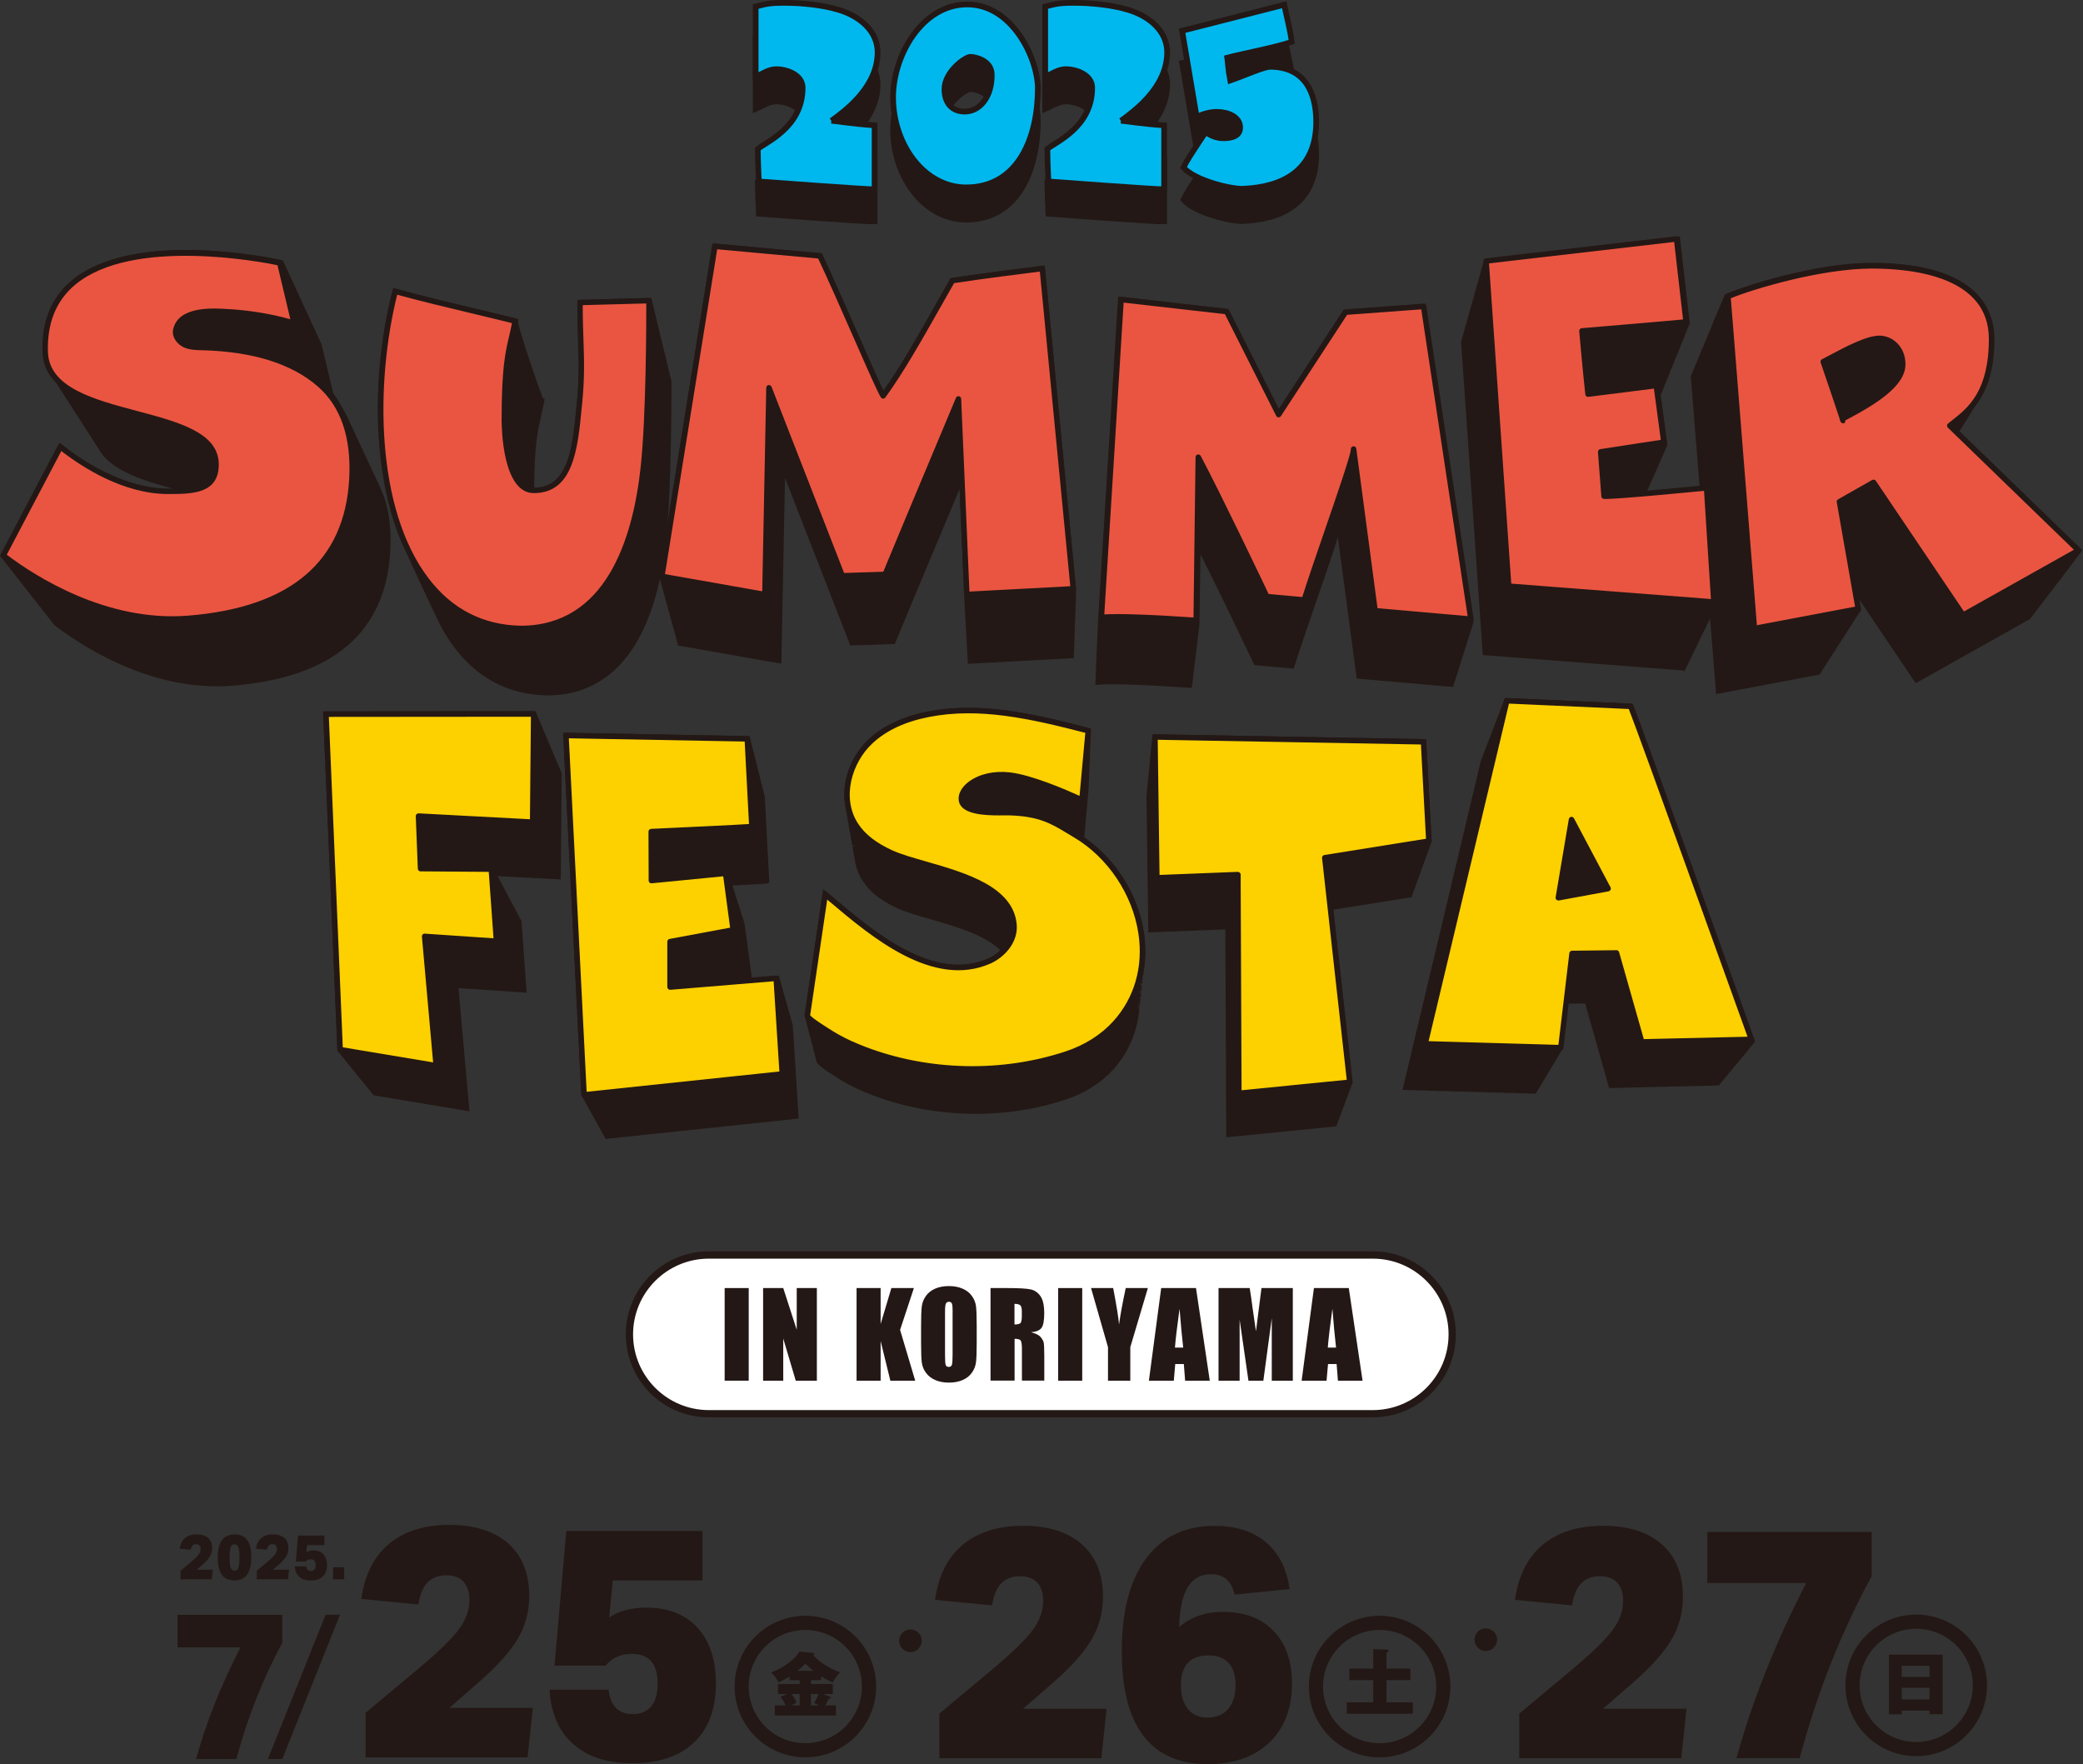 <?xml version="1.0" encoding="UTF-8"?><svg id="_レイヤー_2" xmlns="http://www.w3.org/2000/svg" viewBox="0 0 366.18 310.08"><rect x="0" y="0" width="366.18" height="310.08" fill="#333333" stroke="none"/><defs><style>.cls-1{fill:#ea5541;}.cls-2{fill:#fff;}.cls-3,.cls-4{fill:#231815;}.cls-3,.cls-5{stroke:#231815;stroke-miterlimit:10;}.cls-6{fill:#fdd000;}.cls-5{fill:#00b8ee;}</style></defs><g id="_レイヤー_1-2"><path class="cls-4" d="M9.92,109.54c8.02,6.16,19.43,11.43,30.91,10.5,14.77-1.18,26.48-7.3,27.33-23.33.2-3.78-.21-7.58-1.76-10.88-.06-.14-5.68-12.16-5.74-12.3-.06-.14-1.54-3.03-2.5-4.19-.66-2.77-2.06-8.66-2.06-8.66l-6.69-14.49S7.24,36.71,8.17,61.91c.05,1.38.46,2.56,1.13,3.59.08.15,8.33,12.97,8.43,13.11,2.33,4.27,9.31,5.87,15.68,7.59-1.12.13-2.33.46-3.62.51-9.47.36-18.46-7.62-19.17-8.15L.57,97.65l9.34,11.89Z"/><path class="cls-4" d="M38.12,120.64c-13.07,0-24.15-7.37-28.5-10.71l-.09-.08L0,97.7l10.45-19.88.45.34c.05.04.15.12.3.24,6.42,5.26,13.03,8.03,18.56,7.82.45-.02.9-.07,1.34-.14-5.82-1.56-11.64-3.27-13.8-7.24-.06-.09-8.33-12.93-8.43-13.11-.74-1.15-1.13-2.4-1.19-3.8-.2-5.39,1.53-9.66,5.15-12.66,11.04-9.17,35.62-3.78,36.66-3.55l.23.05,6.79,14.71,2.07,8.65c1,1.26,2.43,4.07,2.5,4.22.05.1,5.68,12.15,5.74,12.3,1.42,3.02,2.03,6.76,1.8,11.1-.76,14.37-10.1,22.38-27.77,23.79-.92.07-1.84.11-2.74.11ZM10.26,109.2c4.6,3.52,16.67,11.49,30.53,10.37,17.11-1.37,26.16-9.07,26.88-22.88.22-4.18-.36-7.76-1.72-10.65-.11-.24-5.69-12.19-5.74-12.3-.08-.18-1.52-2.98-2.44-4.09l-.1-.2-2.06-8.66-6.56-14.19c-2.56-.53-25.48-5.01-35.6,3.4-3.38,2.81-4.99,6.8-4.81,11.88.05,1.22.39,2.32,1.05,3.34.2.34,8.35,13,8.43,13.11,2.1,3.84,8.22,5.47,14.14,7.05l3.72,1-2.53.28c-.42.05-.86.13-1.32.21-.75.13-1.52.27-2.34.3-5.72.22-12.49-2.58-19.03-7.89L1.14,97.59l9.11,11.6Z"/><path class="cls-4" d="M117.53,67.02l-3.44-14.16-12.13.33c0,7.54.57,10.66-.08,17.62-.74,7.62-1.31,15.41-8.03,15.41-.16,0-.3-.04-.44-.07.05-10.66,1.1-11.6,1.79-15.71-.34-.09-4.75-13.23-4.62-13.98-4.1-1.07-15.35-3.6-21.09-5.24-3.8,14.81-3.65,33.07,2.25,45.38.38.93,4.79,10.43,5.22,11.26,3.68,8.14,9.88,13.73,19.17,13.9,14.25,0,19.08-13.94,20.48-26.94,1.01-9.34.93-27.8.93-27.8Z"/><path class="cls-4" d="M96.12,122.24c-8.71-.16-15.49-5.07-19.61-14.19-.44-.83-4.85-10.33-5.23-11.27-5.53-11.54-6.43-29.48-2.27-45.68l.12-.48.48.14c3.65,1.04,9.61,2.47,14.41,3.61,2.76.66,5.19,1.24,6.67,1.63l.43.11-.07.44c.02.85,3.7,12.01,4.44,13.48l.25.07-.07.44c-.18,1.05-.38,1.91-.57,2.74-.56,2.4-1.15,4.88-1.2,12.47,6.07-.03,6.75-7.01,7.46-14.39l.06-.58c.43-4.52.33-7.36.21-10.97-.06-1.87-.13-3.99-.13-6.61v-.47l12.99-.35,3.55,14.65c0,.18.07,18.59-.94,27.85-1.93,17.91-9.18,27.37-20.96,27.37ZM69.82,51.82c-3.96,15.87-3.06,33.31,2.34,44.57.37.9,4.79,10.44,5.21,11.24,3.97,8.78,10.45,13.49,18.75,13.64,7.81,0,17.63-4.6,19.99-26.51.97-8.96.94-26.55.93-27.69l-3.34-13.73-11.27.3c0,2.39.07,4.36.13,6.11.12,3.64.22,6.51-.22,11.09l-.06.58c-.72,7.5-1.47,15.26-8.46,15.26-.14,0-.27-.02-.39-.05l-.53-.08v-.42c.04-8.02.65-10.6,1.23-13.1.19-.83.38-1.61.54-2.59-1.19-2.16-3.88-11.36-4.48-13.59-1.49-.38-3.81-.94-6.42-1.56-4.6-1.1-10.27-2.46-13.97-3.49Z"/><path class="cls-4" d="M188.66,103.52h.03s-5.45-56.31-5.45-56.31c0,0-10.13,1.24-15.81,2.13-4.18,7.29-8.17,14.75-12.17,20.26-.98-1.51-7.11-16.08-11.1-24.61l-18.48-1.69-9.33,58.01s.04,0,.1.02l-.03.21s.04,0,.1.02l-.03.21s.04,0,.1.02l-.03.21s.04,0,.1.02l-.03.21s.04,0,.1.02l-.03.21s.04,0,.1.02l-.03.21s.04,0,.1.02l-.03.21s.04,0,.1.02l-.03.21s.04,0,.1.02l-.03.21s.04,0,.1.02l-.03.21s.04,0,.1.02l-.03.21s.04,0,.1.02l-.03.21s.04,0,.1.02l-.03.21s.04,0,.1.02l-.03.21s.04,0,.1.02l-.03.21s.04,0,.1.02l-.03.21s.04,0,.1.02l-.03.21s.04,0,.1.02l-.03.21s.04,0,.1.02l-.03.21s.04,0,.1.02l-.03.21s.04,0,.1.02l-.03.21s.04,0,.1.02l-.03.21s.04,0,.1.02l-.03.21s.04,0,.1.02l-.03.21s.04,0,.1.02l-.03.21s.04,0,.1.02l-.03.21s.04,0,.1.02l-.03.21s.04,0,.1.02l-.03.21s.04,0,.1.02l-.03.21s.04,0,.1.02l-.03.21s.04,0,.1.02l-.03.21s.04,0,.1.02l-.03.21s.04,0,.1.02l-.03.21s.04,0,.1.02l-.03.21s.04,0,.1.02l-.03.21s.04,0,.1.02l-.03.21s.04,0,.1.02l-.03.21s.04,0,.1.02l-.03.21s.04,0,.1.02l-.03.21s.04,0,.1.02l-.03.21s.04,0,.1.02l-.03.21s.04,0,.1.02l-.03.21s.04,0,.1.02l-.03.21s.04,0,.1.02l-.03.21s.04,0,.1.02l-.03.21s.04,0,.1.02l-.03.21s.04,0,.1.02l-.03.21s.04,0,.1.02l-.03.21s.04,0,.1.02l-.03.21s.04,0,.1.02l-.03.21s.04,0,.1.02l-.03.21s17.13,3.04,17.22,3.04l.68-34.52,12.24,31.4,7.16-.23c3.03-7.38,10.37-24.8,12.11-28.97l.89,20.74h0s0,.23,0,.23h0s0,.23,0,.23h0s0,.23,0,.23h0s0,.23,0,.23h0s0,.23,0,.23h0s0,.23,0,.23h0s0,.23,0,.23h0s0,.23,0,.23h0s0,.23,0,.23h0s0,.23,0,.23h0s0,.23,0,.23h0s0,.23,0,.23h0s0,.23,0,.23h0s0,.23,0,.23h0s0,.23,0,.23h0s0,.23,0,.23h0s0,.23,0,.23h0s0,.23,0,.23h0s0,.23,0,.23h0s0,.23,0,.23h0s0,.23,0,.23h0s0,.23,0,.23h0s0,.23,0,.23h0s0,.23,0,.23h0s0,.23,0,.23h0s0,.23,0,.23h0s0,.23,0,.23h0s0,.23,0,.23h0s0,.23,0,.23h0s0,.23,0,.23h0s0,.23,0,.23h0s0,.23,0,.23h0s0,.23,0,.23h0s0,.23,0,.23h0s0,.23,0,.23h0s0,.23,0,.23h0s0,.23,0,.23h0s0,.23,0,.23h0s0,.23,0,.23h0s0,.23,0,.23h0s0,.23,0,.23h0s0,.23,0,.23h0s0,.23,0,.23h0s0,.23,0,.23h0s0,.23,0,.23h0s0,.23,0,.23h0s0,.23,0,.23h0s0,.23,0,.23h0s0,.23,0,.23h0s0,.23,0,.23h0s0,.23,0,.23l17.79-.95-.02-.23h.03s-.02-.23-.02-.23h.03s-.02-.23-.02-.23h.03s-.02-.23-.02-.23h.03s-.02-.23-.02-.23h.03s-.02-.23-.02-.23h.03s-.02-.23-.02-.23h.03s-.02-.23-.02-.23h.03s-.02-.23-.02-.23h.03s-.02-.23-.02-.23h.03s-.02-.23-.02-.23h.03s-.02-.23-.02-.23h.03s-.02-.23-.02-.23h.03s-.02-.23-.02-.23h.03s-.02-.23-.02-.23h.03s-.02-.23-.02-.23h.03s-.02-.23-.02-.23h.03s-.02-.23-.02-.23h.03s-.02-.23-.02-.23h.03s-.02-.23-.02-.23h.03s-.02-.23-.02-.23h.03s-.02-.23-.02-.23h.03s-.02-.23-.02-.23h.03s-.02-.23-.02-.23h.03s-.02-.23-.02-.23h.03s-.02-.23-.02-.23h.03s-.02-.23-.02-.23h.03s-.02-.23-.02-.23h.03s-.02-.23-.02-.23h.03s-.02-.23-.02-.23h.03s-.02-.23-.02-.23h.03s-.02-.23-.02-.23h.03s-.02-.23-.02-.23h.03s-.02-.23-.02-.23h.03s-.02-.23-.02-.23h.03s-.02-.23-.02-.23h.03s-.02-.23-.02-.23h.03s-.02-.23-.02-.23h.03s-.02-.23-.02-.23h.03s-.02-.23-.02-.23h.03s-.02-.23-.02-.23h.03s-.02-.23-.02-.23h.03s-.02-.23-.02-.23h.03s-.02-.23-.02-.23h.03s-.02-.23-.02-.23h.03s-.02-.23-.02-.23h.03s-.02-.23-.02-.23h.03s-.02-.23-.02-.23h.03s-.02-.23-.02-.23h.03s-.02-.23-.02-.23h.03s-.02-.23-.02-.23Z"/><path class="cls-4" d="M170.15,116.6l-.03-.58h0s-.04-.68-.04-.68h0s-.36-6.39-.36-6.39h0s-.12-2.27-.12-2.27h0s-.04-.68-.04-.68h0s-.03-.68-.03-.68h0s-.04-.79-.04-.79l-.8-18.58c-.6,1.43-1.38,3.3-2.27,5.41-2.93,6.99-6.95,16.57-9,21.56l-.12.29-7.82.25-11.48-29.44-.64,32.56h-.47c-.06,0-.13,0-17.3-3.05l-.47-.08.03-.21-3.29-12,9.4-58.46,19.2,1.75.12.25c1.88,4.02,4.23,9.36,6.3,14.07,1.93,4.38,3.63,8.25,4.42,9.84,3.03-4.27,6.03-9.58,9.19-15.18.83-1.46,1.66-2.94,2.5-4.41l.11-.2.23-.04c5.63-.88,15.73-2.12,15.83-2.13l.49-.06,5.54,57.3h-.03s.02.22.02.22h-.02s.02.23.02.23h-.03s.02.23.02.23h-.02s.02.24.02.24h-.03s.02.23.02.23h-.03s.02.23.02.23h-.03s.02.23.02.23h-.03s.02.23.02.23h-.03s.02.22.02.22h-.02s.02.23.02.23h-.03s.02.23.02.23h-.03s.02.24.02.24h-.03s.02.23.02.23h-.03s.02.23.02.23h-.03s.02.23.02.23h-.03s.02.23.02.23h-.03s.02.22.02.22h-.03s.02.23.02.23h-.02s.02.23.02.23h-.03s.02.24.02.24h-.03s.02.23.02.23h-.03s.02.23.02.23h-.03s.02.23.02.23h-.03s.02.23.02.23h-.03s.02.22.02.22h-.02s.02.23.02.23h-.03s.02.23.02.23h-.02s.02.24.02.24h-.03s.02.23.02.23h-.03s.02.23.02.23h-.03s.02.23.02.23h-.03s.02.23.02.23h-.03s.02.21.02.21h-.03s.02.23.02.23h-.02s.02.23.02.23h-.03s.02.24.02.24h-.03s.02.23.02.23h-.03s.02.23.02.23h-.03s.02.23.02.23h-.03s.02.23.02.23h-.03s.02.22.02.22h-.03s.02.23.02.23h-.02s.02.24.02.24h-.03s.02.23.02.23h-.03s.02.23.02.23h-.03s.02.23.02.23h-.03s.02.23.02.23h-.03s.02.22.02.22h-.03s.02.23.02.23h-.02s.02.23.02.23h-.03s.02.24.02.24l-18.78,1ZM171.06,115.39h0v.2s16.81-.89,16.81-.89l-.02-.22h.02s-.02-.23-.02-.23h.03s-.02-.23-.02-.23h.02s-.02-.24-.02-.24h.03s-.02-.23-.02-.23h.03s-.02-.23-.02-.23h.03s-.02-.23-.02-.23h.03s-.02-.23-.02-.23h.03s-.02-.22-.02-.22h.03s-.02-.23-.02-.23h.02s-.02-.24-.02-.24h.03s-.02-.23-.02-.23h.03s-.02-.23-.02-.23h.03s-.02-.23-.02-.23h.03s-.02-.23-.02-.23h.03s-.02-.22-.02-.22h.02s-.02-.23-.02-.23h.03s-.02-.23-.02-.23h.03s-.02-.24-.02-.24h.03s-.02-.23-.02-.23h.03s-.02-.23-.02-.23h.03s-.02-.23-.02-.23h.03s-.02-.23-.02-.23h.03s-.02-.22-.02-.22h.03s-.02-.23-.02-.23h.02s-.02-.23-.02-.23h.03s-.02-.24-.02-.24h.03s-.02-.23-.02-.23h.03s-.02-.23-.02-.23h.03s-.02-.23-.02-.23h.03s-.02-.23-.02-.23h.03s-.02-.22-.02-.22h.02s-.02-.23-.02-.23h.03s-.02-.23-.02-.23h.02s-.02-.24-.02-.24h.03s-.02-.23-.02-.23h.03s-.02-.23-.02-.23h.03s-.02-.23-.02-.23h.03s-.02-.23-.02-.23h.03s-.02-.21-.02-.21h.03s-.02-.23-.02-.23h.02s-.02-.23-.02-.23h.03s-.02-.24-.02-.24h.03s-.02-.23-.02-.23h.03s-.02-.23-.02-.23h.03s-.02-.23-.02-.23h.03s-.02-.23-.02-.23h.03s-.02-.22-.02-.22h.03s-.02-.23-.02-.23h.02s-.02-.23-.02-.23h.03s-.02-.24-.02-.24h.03s-5.35-55.31-5.35-55.31c-2.07.26-10.15,1.27-15.08,2.03-.8,1.4-1.6,2.8-2.38,4.2-3.34,5.9-6.49,11.48-9.7,15.9l-.41.57-.38-.59c-.54-.83-2.44-5.15-4.84-10.62-2.03-4.61-4.32-9.82-6.18-13.79l-17.75-1.62-9.18,57.1,3.28,11.73c5.19.92,13.99,2.48,16.25,2.87l.71-36.39,13,33.35,6.51-.21c2.09-5.07,6.01-14.41,8.88-21.27,1.4-3.33,2.54-6.06,3.1-7.41l.83-2.01,1.29,28.26h0s.04.68.04.68h0s.09,1.59.09,1.59h0s.04.68.04.68h0s.03.68.03.68h0s.03.65.03.65h0s.04.68.04.68h0s.03.58.03.58Z"/><path class="cls-4" d="M258.46,108.82h.11s-8.31-54.96-8.31-54.96l-13.72,1.01-11.76,18-9.14-18.11-18.56-2.12-3.47,55.86s0,0,0,0v.22s-.01,0-.01,0v.22s-.01,0-.01,0v.22s-.01,0-.01,0v.22s-.01,0-.01,0v.22s-.01,0-.01,0v.22s-.01,0-.01,0v.22s-.01,0-.01,0v.22s-.01,0-.01,0v.22s-.01,0-.01,0v.22s-.01,0-.01,0v.22s-.01,0-.01,0v.22s-.01,0-.01,0v.22s-.01,0-.01,0v.22s-.01,0-.01,0v.22s-.01,0-.01,0v.22s-.01,0-.01,0v.22s-.01,0-.01,0v.22s-.01,0-.01,0v.22s-.01,0-.01,0v.22s-.01,0-.01,0v.22s-.01,0-.01,0v.22s-.01,0-.01,0v.22s-.01,0-.01,0v.22s-.01,0-.01,0v.22s-.01,0-.01,0v.22s-.01,0-.01,0v.22s-.01,0-.01,0v.22s-.01,0-.01,0v.22s-.01,0-.01,0v.22s-.01,0-.01,0v.22s-.01,0-.01,0v.22s-.01,0-.01,0v.22s-.01,0-.01,0v.22s-.01,0-.01,0v.22s-.01,0-.01,0v.22s-.01,0-.01,0v.22s-.01,0-.01,0v.22s-.01,0-.01,0v.22s-.01,0-.01,0v.22s-.01,0-.01,0v.22s-.01,0-.01,0v.22s-.01,0-.01,0v.22s-.01,0-.01,0v.22s-.01,0-.01,0v.22s-.01,0-.01,0v.22s-.01,0-.01,0v.22s-.01,0-.01,0v.22s-.01,0-.01,0v.22s-.01,0-.01,0v.22s-.01,0-.01,0v.22c4-.35,15.75.53,15.83.52v-.22s.03,0,.03,0v-.22s.03,0,.03,0v-.22s.03,0,.03,0v-.22s.03,0,.03,0v-.22s.03,0,.03,0v-.22s.03,0,.03,0v-.22s.03,0,.03,0v-.22s.03,0,.03,0v-.22s.03,0,.03,0v-.22s.03,0,.03,0v-.22s.03,0,.03,0v-.22s.03,0,.03,0v-.22s.03,0,.03,0v-.22s.03,0,.03,0v-.22s.03,0,.03,0v-.22s.03,0,.03,0v-.22s.03,0,.03,0v-.22s.03,0,.03,0v-.22s.03,0,.03,0v-.22s.03,0,.03,0v-.22s.03,0,.03,0v-.22s.03,0,.03,0v-.22s.03,0,.03,0v-.22s.03,0,.03,0v-.22s.03,0,.03,0v-.22s.03,0,.03,0v-.22s.03,0,.03,0v-.22s.03,0,.03,0v-.22s.03,0,.03,0v-.22s.03,0,.03,0v-.22s.03,0,.03,0v-.22s.03,0,.03,0v-.22s.03,0,.03,0v-.22s.03,0,.03,0v-.22s.03,0,.03,0v-.22s.03,0,.03,0v-.22s.03,0,.03,0v-.22s.03,0,.03,0v-.22s.03,0,.03,0v-.22s.03,0,.03,0v-.22s.03,0,.03,0v-.22s.03,0,.03,0v-.22s.03,0,.03,0v-.22s.03,0,.03,0v-.22s.03,0,.03,0v-.22s.03,0,.03,0v-.22s.03,0,.03,0v-.22s.03,0,.03,0v-.22s.03,0,.03,0v-.22s.03,0,.03,0v-.22s.03,0,.03,0l.18-13.62c3.95,7.72,10.26,21,10.26,21l6.24.56c2.16-6.92,7.67-21.98,8.21-24.83.02-.09.04-.18.05-.25,0,0,0-.02,0-.02l3.58,26.9,15.99,1.4-.04-.23h.11s-.04-.22-.04-.22h.11s-.04-.22-.04-.22h.11s-.04-.22-.04-.22h.11s-.04-.22-.04-.22h.11s-.04-.22-.04-.22h.11s-.04-.22-.04-.22h.11s-.04-.22-.04-.22h.11s-.04-.22-.04-.22h.11s-.04-.22-.04-.22h.11s-.04-.22-.04-.22h.11s-.04-.22-.04-.22h.11s-.04-.22-.04-.22h.11s-.04-.22-.04-.22h.11s-.04-.22-.04-.22h.11s-.04-.22-.04-.22h.11s-.04-.22-.04-.22h.11s-.04-.22-.04-.22h.11s-.04-.22-.04-.22h.11s-.04-.22-.04-.22h.11s-.04-.22-.04-.22h.11s-.04-.22-.04-.22h.11s-.04-.22-.04-.22h.11s-.04-.22-.04-.22h.11s-.04-.22-.04-.22h.11s-.04-.22-.04-.22h.11s-.04-.22-.04-.22h.11s-.04-.22-.04-.22h.11s-.04-.22-.04-.22h.11s-.04-.22-.04-.22h.11s-.04-.22-.04-.22h.11s-.04-.22-.04-.22h.11s-.04-.22-.04-.22h.11s-.04-.22-.04-.22h.11s-.04-.22-.04-.22h.11s-.04-.22-.04-.22h.11s-.04-.22-.04-.22h.11s-.04-.22-.04-.22h.11s-.04-.22-.04-.22h.11s-.04-.22-.04-.22h.11s-.04-.22-.04-.22h.11s-.04-.22-.04-.22h.11s-.04-.22-.04-.22h.11s-.04-.22-.04-.22h.11s-.04-.22-.04-.22h.11s-.04-.22-.04-.22h.11s-.04-.22-.04-.22h.11s-.04-.22-.04-.22h.11s-.04-.22-.04-.22h.11s-.04-.22-.04-.22h.11s-.04-.22-.04-.22Z"/><path class="cls-4" d="M208.95,120.89s-.24,0-.59-.03c-9.72-.66-13.66-.63-15.25-.49l-.56.05.03-.49h0v-.22s0,0,0,0l.03-.45h0v-.22s0,0,0,0v-.13s0,0,0,0v-.22s.01,0,.01,0l.03-.55h0v-.22s.01,0,.01,0v-.22s.01,0,.01,0v-.22s.01,0,.01,0v-.22s.01,0,.01,0v-.22s.01,0,.01,0v-.22s.01,0,.01,0v-.22s0,0,0,0v-.13s0,0,0,0v-.22s0,0,0,0l.05-.77h0v-.22s.01,0,.01,0v-.22s.01,0,.01,0v-.22s.01,0,.01,0v-.22s.01,0,.01,0v-.22s0,0,0,0v-.22s.01,0,.01,0v-.13s0,0,0,0l.05-.77h0v-.22s.01,0,.01,0l.03-.67h0v-.22s.01,0,.01,0v-.22s0,0,0,0v-.22s.01,0,.01,0l.04-.67h0v-.22s.01,0,.01,0l.03-.67h0v-.22s.01,0,.01,0v-.22s.01,0,.01,0v-.22s0,0,0,0v-.13s0,0,0,0l3.55-57.21,19.32,2.21,8.88,17.6,11.43-17.5,14.41-1.06,8.47,56.02h-.11s.04.22.04.22h-.11s.04.22.04.22h-.11s.04.22.04.22h-.11s.04.23.04.23h-.11s.04.22.04.22h-.11s.04.22.04.22h-.11s.04.22.04.22h-.11s.04.22.04.22h-.11s.04.23.04.23h-.11s.04.22.04.22h-.11s.04.23.04.23h-.11s.03.22.03.22h-.11s.03.22.03.22h-.1s.04.22.04.22h-.11s.04.22.04.22h-.11s.04.23.04.23h-.11s.04.22.04.22h-.11s.04.22.04.22h-.11s.04.22.04.22h-.11s.04.22.04.22h-.11s.04.23.04.23h-.11s.04.22.04.22h-.11s.04.23.04.23h-.11s.04.22.04.22h-.11s.04.22.04.22h-.11s.04.22.04.22h-.11s.04.22.04.22h-.11s.04.23.04.23h-.11s.04.22.04.22h-.11s.04.23.04.23h-.11s.04.22.04.22h-.11s.04.22.04.22h-.11s.04.22.04.22h-.11s.04.22.04.22h-.11s.04.23.04.23h-.11s.04.22.04.22h-.11s.04.22.04.22h-.11s.04.22.04.22h-.11s.04.22.04.22h-.11s.04.23.04.23h-.11s.04.22.04.22h-.11s.04.23.04.23h-.11s.04.22.04.22h-.11s.03.22.03.22h-.11s.03.22.03.22h-.1s.04.22.04.22h-.11s.04.23.04.23h-.11s.04.22.04.22h-.11s.04.22.04.22h-.11s.04.22.04.22h-.11s.04.22.04.22l-16.99-1.49-3.31-24.86c-.8,2.62-2.28,6.91-3.82,11.37-1.44,4.19-2.93,8.51-3.83,11.39l-.12.37-6.9-.63-.12-.25c-.06-.12-5.46-11.51-9.36-19.24l-.19,12.39h-.02s-.06.68-.06.68h-.02s-.06.65-.06.65h-.02s0,.24,0,.24h-.02s-.06.65-.06.65h-.02s-.06.67-.06.67h-.02s-.06.67-.06.67h-.02s0,.22,0,.22h-.02s-.06.67-.06.67h-.02s-.06.67-.06.67h-.02s-.09.89-.09.89h-.02s-.06.67-.06.67h-.02s-.06.67-.06.67h-.02s-.09.89-.09.89h-.02s-.14,1.34-.14,1.34h-.02s-.09.89-.09.89h-.02s-.06.6-.06.6l-.43.04h0ZM195.64,119.32c2.39,0,6.33.13,12.79.57,0,0,0,0,.01,0l.21-2.06h.02s.08-.89.08-.89h.03s.08-.89.08-.89h.03s.32-2.89.32-2.89h.03s.08-.94.08-.94h.02s.08-.89.08-.89h.02s.54-17.85.54-17.85l.89,1.73c3.61,7.06,9.26,18.9,10.14,20.77l5.58.5c.91-2.88,2.34-7.03,3.73-11.04,1.99-5.77,4.04-11.73,4.35-13.36l.05-.25.55-2.97.4,2.97,3.53,26.51,15,1.31-.04-.23h.11s-.04-.22-.04-.22h.11s-.04-.22-.04-.22h.11s-.04-.23-.04-.23h.11s-.04-.22-.04-.22h.11s-.04-.22-.04-.22h.11s-.03-.22-.03-.22h.11s-.03-.22-.03-.22h.1s-.04-.23-.04-.23h.11s-.04-.22-.04-.22h.11s-.04-.23-.04-.23h.11s-.04-.22-.04-.22h.11s-.04-.22-.04-.22h.11s-.04-.22-.04-.22h.11s-.04-.22-.04-.22h.11s-.04-.23-.04-.23h.11s-.04-.22-.04-.22h.11s-.04-.22-.04-.22h.11s-.04-.22-.04-.22h.11s-.04-.22-.04-.22h.11s-.04-.23-.04-.23h.11s-.04-.22-.04-.22h.11s-.04-.23-.04-.23h.11s-.04-.22-.04-.22h.11s-.04-.22-.04-.22h.11s-.04-.22-.04-.22h.11s-.04-.22-.04-.22h.11s-.04-.23-.04-.23h.11s-.04-.22-.04-.22h.11s-.04-.23-.04-.23h.11s-.04-.22-.04-.22h.11s-.04-.22-.04-.22h.11s-.04-.22-.04-.22h.11s-.04-.22-.04-.22h.11s-.04-.23-.04-.23h.11s-.04-.22-.04-.22h.11s-.04-.22-.04-.22h.11s-.04-.22-.04-.22h.11s-.03-.22-.03-.22h.11s-.03-.23-.03-.23h.1s-.04-.22-.04-.22h.11s-.04-.23-.04-.23h.11s-.04-.22-.04-.22h.11s-.04-.22-.04-.22h.11s-.04-.22-.04-.22h.11s-.04-.22-.04-.22h.11s-.04-.23-.04-.23h.11s-.04-.22-.04-.22h.11s-.04-.22-.04-.22h.11s-.04-.22-.04-.22h.11s-.04-.22-.04-.22h.11s-8.15-53.91-8.15-53.91l-13.04.96-12.09,18.5-9.4-18.63-17.8-2.03-3.4,54.75h0s-.01.22-.01.22h0s-.03.55-.03.55h0v.22s-.01,0-.01,0v.22s-.01,0-.01,0v.22s0,0,0,0l-.03.45h0v.22s-.01,0-.01,0v.22s0,0,0,0v.13s0,0,0,0l-.05.77h0v.22s-.01,0-.01,0l-.03.67h0v.22s-.01,0-.01,0v.22s0,0,0,0v.22s-.01,0-.01,0v.13s0,0,0,0v.22s-.01,0-.01,0l-.03.55h0v.22s-.01,0-.01,0v.22s-.01,0-.01,0v.22s-.01,0-.01,0v.22s-.01,0-.01,0v.22s0,0,0,0v.22s-.01,0-.01,0v.22s-.01,0-.01,0l-.04.67h0v.22s-.01,0-.01,0l-.03.67h0v.22s-.01,0-.01,0v.22s-.01,0-.01,0v.22s0,0,0,0v.22s-.01,0-.01,0v.13s0,0,0,0l-.03.55h0v.22s0,0,0,0l-.03.45h0v.22s-.01,0-.01,0v.19c.5-.03,1.17-.05,2.04-.05Z"/><path class="cls-4" d="M365.11,96.89l.27-.15-21.45-20.78c.04-.07.08-.14.13-.21.06-.08.11-.18.16-.26.06-.08.11-.18.16-.26.06-.08.11-.18.16-.26.06-.08.11-.18.16-.26.06-.08.11-.18.16-.26.06-.08.11-.18.16-.26.06-.08.11-.18.16-.26.06-.08.11-.18.16-.26.06-.08.11-.18.16-.26.06-.08.11-.18.16-.26.06-.08.11-.18.16-.26.06-.08.11-.18.16-.26.06-.08.11-.18.16-.26.06-.08.11-.18.16-.26.06-.08.11-.18.16-.26.06-.08.11-.18.16-.26.06-.08.11-.18.16-.26.06-.08.11-.18.16-.26.06-.08.11-.18.16-.26.06-.08.11-.18.16-.26.06-.08.11-.18.16-.26,1.5-2.23,2.67-5.49,2.67-10.71,0-10.42-11.63-12.84-21.03-12.84s-21.69,3.82-25.32,5.4l.02.22s-.1.04-.14.06l.02.22s-.1.04-.14.06l.02.22s-.1.04-.14.06l.02.22s-.1.04-.14.06l.02.22s-.1.04-.14.06l.02.22s-.1.04-.14.06l.02.22s-.1.04-.14.06l.02.22s-.1.04-.14.06l.02.22s-.1.04-.14.06l.02.22s-.1.04-.14.06l.02.22s-.1.04-.14.06l.02.22s-.1.04-.14.06l.02.22s-.1.04-.14.06l.02.22s-.1.04-.14.06l.02.22s-.1.04-.14.06l.02.22s-.1.04-.14.06l.02.22s-.1.04-.14.06l.02.22s-.1.04-.14.06l.02.22s-.1.04-.14.06l.02.22s-.1.04-.14.06l.02.22s-.1.04-.14.06l.02.22s-.1.04-.14.06l.02.22s-.1.04-.14.06l.02.22s-.1.04-.14.06l.02.22s-.1.04-.14.06l.02.22s-.1.04-.14.06l.02.22s-.1.04-.14.06l.02.22s-.1.04-.14.06l.02.22s-.1.04-.14.06l.02.22s-.1.04-.14.06l.02.22s-.1.04-.14.06l.02.22s-.1.04-.14.06l.02.22s-.1.04-.14.06l.02.22s-.1.04-.14.06l.02.22s-.1.04-.14.06l.02.22s-.1.04-.14.06l.02.22s-.1.04-.14.06l.02.22s-.1.04-.14.06l.02.22s-.1.04-.14.06l.02.22s-.1.04-.14.06l.02.22s-.1.04-.14.06l.02.22s-.1.04-.14.06l.02.22s-.1.04-.14.06l.02.22s-.1.04-.14.06l.02.22s-.1.04-.14.06l.02.22s-.1.04-.14.06l.02.22s-.1.04-.14.06l.02.22s-.1.04-.14.06l.02.22s-.1.04-.14.06l.02.22s-.1.04-.14.06l.02.22s-.1.04-.14.06l4.42,55.44,17.34-3.28-.03-.19.17-.03-.03-.19.17-.03-.03-.19.17-.03-.03-.19.17-.03-.03-.19.17-.03-.03-.19.17-.03-.03-.19.17-.03-.03-.19.17-.03-.03-.19.17-.03-.03-.19.17-.03-.03-.19.17-.03-.03-.19.17-.03-.03-.19.17-.03-.03-.19.17-.03-.03-.19.17-.03-.03-.19.17-.03-.03-.19.17-.03-.03-.19.17-.03-.03-.19.17-.03-.03-.19.17-.03-.03-.19.17-.03-.03-.19.17-.03-.03-.19.17-.03-.03-.19.17-.03-.03-.19.17-.03-.03-.19.17-.03-.03-.19.17-.03-.03-.19.17-.03-.03-.19.17-.03-.03-.19.17-.03-.03-.19.17-.03-.03-.19.17-.03-.03-.19.17-.03-.03-.19.17-.03-.03-.19.17-.03-.03-.19.17-.03-.03-.19.17-.03-.03-.19.17-.03-.03-.19.17-.03-.03-.19.17-.03-.03-.19.17-.03-.03-.19.17-.03-.03-.19.17-.03-.03-.19.17-.03-.03-.19.17-.03-.03-.19.17-.03-.03-.19.17-.03-.03-.19.17-.03-.03-.19.17-.03-.03-.19.17-.03-.03-.19.17-.03-.67-3.8,10.99,16.29,19.26-10.81-.09-.09.27-.15-.09-.08.27-.15-.09-.09.27-.15-.09-.09.27-.15-.09-.09.27-.15-.09-.09.27-.15-.09-.08.27-.15-.09-.09.27-.15-.09-.09.27-.15-.09-.09.27-.15-.09-.09.27-.15-.09-.09.27-.15-.09-.08.27-.15-.09-.09.27-.15-.09-.08.27-.15-.09-.09.27-.15-.09-.09.27-.15-.09-.08.27-.15-.09-.09.27-.15-.09-.08.27-.15-.09-.09.27-.15-.09-.09.27-.15-.09-.09.27-.15-.09-.09.27-.15-.09-.09.27-.15-.09-.09.27-.15-.09-.09.27-.15-.09-.09.27-.15-.09-.09.27-.15-.09-.09.27-.15-.09-.08.27-.15-.09-.09.27-.15-.09-.08.27-.15-.09-.09.27-.15-.09-.08.27-.15-.09-.09.27-.15-.09-.09.27-.15-.09-.08.27-.15-.09-.09.27-.15-.09-.09.27-.15-.09-.09.27-.15-.09-.09.27-.15-.09-.09.27-.15-.09-.08.27-.15-.09-.09.27-.15-.09-.09.27-.15-.09-.09.27-.15-.09-.09.27-.15-.09-.08.27-.15-.09-.09.27-.15-.09-.08ZM324.1,73.5c-.07.03-.13.07-.2.1-.02-.05-.04-.12-.06-.19.09.02.17.05.26.08Z"/><path class="cls-4" d="M301.71,122.33l-4.49-56.32.14-.06-.02-.21.14-.06-.02-.22.13-.06-.02-.22.13-.06-.02-.22.14-.06-.02-.21.14-.06-.02-.22.14-.06-.02-.22.13-.06-.02-.22.14-.06-.02-.21.14-.06-.02-.22.13-.06-.02-.22.14-.06-.02-.22.14-.06-.02-.22.13-.06-.02-.22.13-.06-.02-.22.13-.06-.02-.22.14-.06-.02-.22.14-.06-.02-.21.14-.06-.02-.22.14-.06-.02-.22.13-.06-.02-.22.14-.06-.02-.21.14-.06-.02-.22.14-.06-.02-.22.14-.06-.02-.22.13-.06-.02-.22.14-.06-.02-.22.13-.06-.02-.22.13-.06-.02-.22.14-.06-.02-.22.14-.06-.02-.22.13-.06-.02-.22.13-.06-.02-.22.13-.06-.02-.22.13-.06-.02-.22.14-.06-.02-.21.14-.06-.02-.22.14-.06-.02-.22.13-.06-.02-.22.14-.06-.02-.21.14-.06-.02-.22.14-.06-.02-.23.14-.06-.02-.22.14-.06-.02-.22.14-.06-.02-.22.13-.06-.02-.22.13-.06-.02-.22.14-.06-.02-.22.14-.06-.02-.22.13-.06-.02-.21.14-.06-.02-.22.32-.14c3.2-1.39,15.69-5.44,25.51-5.44,18.72,0,21.52,8.35,21.52,13.33,0,4.64-.9,8.23-2.75,10.98l-.81,1.3c-.09.15-.13.21-.16.26l-.32.52c-.09.15-.13.21-.16.26l-1.85,2.99,21.64,20.96-.27.15.09.08-.26.15.09.09-.27.15.09.08-.27.15.09.09-.26.15.09.08-.27.15.09.09-.27.15.09.08-.27.15.09.08-.26.15.09.09-.27.15.09.08-.27.15.09.09-.26.15.09.08-.27.15.09.09-.27.15.09.09-.27.15.09.08-.27.15.09.08-.27.15.09.08-.27.15.09.09-.26.15.09.08-.27.15.09.09-.27.15.09.09-.27.15.09.08-.27.15.09.08-.27.15.09.09-.27.15.09.08-.26.15.09.08-.27.15.09.09-.27.15.09.09-.27.15.09.08-.27.15.09.08-.27.15.09.09-.27.15.09.08-.26.15.09.09-.27.15.09.08-.27.15.09.08-.27.15.09.08-.27.15.09.08-.27.15.09.09-.27.15.09.08-.26.15.09.09-.27.15.09.08-.27.15.09.09-.27.15.09.08-.27.15.09.08-.27.15.09.09-.27.15.09.08-.26.15.09.09-.27.15.09.08-.27.15.09.09-.27.15.09.08-.27.15.09.09-20.22,11.35-9.97-14.78.36,2.03-.17.03.03.19-.17.03.03.19-.18.03.03.19-.17.03.03.19-.17.03.03.19-.17.03.03.19-.17.03.03.19-.17.03.03.19-.17.03.03.19-.17.03.03.19-.17.03.03.19-.17.03.03.19-.17.03.03.19-.18.03.03.19-.17.03.03.19-.17.03.03.19-.17.03.03.19-.17.03.03.19-.17.03.03.19-.17.03.03.19-.17.03.03.19-.17.03.03.19-.17.03.03.19-.18.03.03.19-.17.03.03.19-.17.03.03.19-.17.03.03.19-.17.03.03.19-.17.03.03.19-.17.03.03.19-.17.03.03.19-.17.03.03.19-.17.03.03.19-.17.03.03.19-.18.03.03.19-.17.03.03.19-.17.03.03.19-.17.03.03.19-.17.03.03.19-.17.03.03.19-.17.03.03.19-.17.03.03.19-.17.03.03.19-.17.03.03.19-.18.03.03.19-.17.03.03.19-.17.03.03.19-.17.03.03.19-.17.03.03.19-.17.03.03.19-.17.03.04.19-18.34,3.46ZM298.23,66.63l4.35,54.55,16.34-3.09-.03-.19.17-.03-.03-.19.17-.03-.03-.19.17-.03-.03-.19.18-.03-.03-.19.17-.03-.03-.19.17-.03-.03-.19.17-.03-.03-.19.17-.03-.03-.19.17-.03-.03-.19.17-.03-.03-.19.17-.03-.03-.19.17-.03-.03-.19.17-.03-.03-.19.17-.03-.03-.19.18-.03-.03-.19.17-.03-.03-.19.17-.03-.03-.19.17-.03-.03-.19.17-.03-.03-.19.17-.03-.03-.19.17-.03-.03-.19.17-.03-.03-.19.17-.03-.03-.19.17-.03-.03-.19.18-.03-.03-.19.17-.03-.03-.19.17-.03-.03-.19.17-.03-.03-.19.17-.03-.03-.19.17-.03-.03-.19.17-.03-.03-.19.17-.03-.03-.19.17-.03-.03-.19.17-.03-.03-.19.17-.03-.03-.19.18-.03-.03-.19.17-.03-.03-.19.17-.03-.03-.19.17-.03-.03-.19.17-.03-.03-.19.17-.03-.03-.19.17-.03-.03-.19.17-.03-.03-.19.17-.03-.03-.19.17-.03-.03-.19.18-.03-.03-.19.17-.03-.03-.19.17-.03-.03-.19.17-.03-.03-.19.17-.03-.03-.19.17-.03-.98-5.56,12.01,17.8,18.31-10.28-.09-.09.27-.15-.09-.09.27-.15-.09-.08.27-.15-.09-.08.27-.15-.09-.09.27-.15-.09-.08.26-.15-.09-.08.27-.15-.09-.09.27-.15-.09-.09.27-.15-.09-.08.27-.15-.09-.08.27-.15-.09-.09.27-.15-.09-.08.26-.15-.09-.09.27-.15-.09-.08.27-.15-.09-.08.27-.15-.09-.08.27-.15-.09-.08.27-.15-.09-.09.27-.15-.09-.08.26-.15-.09-.09.27-.15-.09-.08.27-.15-.09-.09.27-.15-.09-.08.27-.15-.09-.08.27-.15-.09-.09.27-.15-.09-.08.26-.15-.09-.09.27-.15-.09-.08.27-.15-.09-.09.27-.15-.09-.08.27-.15-.09-.09.27-.15-.09-.08.27-.15-.09-.08.26-.15-.09-.09.27-.15-.09-.08.27-.15-.09-.09.27-.15-.09-.08.27-.15-.09-.09.27-.15-.09-.08.27-.15-.09-.09.26-.15-.09-.08.27-.15-.09-.08.27-.15-.09-.09.26-.15-.09-.08.27-.15-.09-.09.27-.15-.09-.08.27-.15-.09-.09.26-.15-.09-.08.27-.15-.09-.09.27-.15-.09-.08.26-.15-21.27-20.61,3.73-6.01c1.75-2.6,2.6-6.01,2.6-10.45,0-10.76-12.88-12.36-20.55-12.36-8.89,0-20.83,3.58-24.81,5.22l.02.22-.14.06.02.22-.14.06.02.22-.14.06.02.22-.14.06.02.22-.14.06.02.22-.14.06.02.22-.14.06.02.22-.14.06.02.22-.14.06.02.22-.13.06.02.22-.13.06.02.22-.14.06.02.22-.13.06.02.22-.14.06.02.22-.14.06.02.22-.14.06.02.22-.14.06.02.22-.14.06.02.22-.14.06.02.22-.14.06.02.22-.14.06.02.22-.14.06.02.22-.14.06.02.22-.14.06.02.22-.13.06.02.22-.14.06.02.22-.13.06.02.22-.13.06.02.22-.13.06.02.23-.14.06.02.22-.14.06.02.22-.14.06.02.22-.14.06.02.22-.14.06.02.22-.14.06.02.22-.14.06.02.22-.14.06.02.22-.14.06.02.22-.14.06.02.21-.13.06.02.22-.13.06.02.22-.13.06.02.22-.13.06.02.22-.14.06.02.22-.13.06.02.22-.14.06.02.22-.14.06.02.22-.14.06.02.22-.14.06.02.22-.14.06.02.22-.14.06ZM323.61,74.3l-.49-1.55.83.21c.08.02.15.04.22.07l1.05.36-1.62.92Z"/><polygon class="cls-4" points="65.95 192.09 81.98 194.77 80.06 173.17 92.05 173.99 91.18 161.94 86.65 153.49 98.1 154.09 98.27 136.03 93.82 125.5 57.3 125.53 59.79 184.51 65.95 192.09"/><path class="cls-4" d="M82.52,195.35l-16.83-2.81-6.38-7.85v-.16s-2.52-59.49-2.52-59.49l37.34-.03,4.62,10.92-.17,18.66-11.1-.58,4.19,7.89.91,12.6-11.98-.81,1.93,21.66ZM66.21,191.65l15.24,2.54-1.92-21.54,12,.82-.82-11.39-4.89-9.11,11.81.62.16-17.46-4.29-10.14-35.69.03,2.46,58.32,5.94,7.31Z"/><path class="cls-4" d="M138.78,180.17l1.02,15.97-33.11,3.49-4.02-7.18-3.18-63.16,31.9.59,2.58,10.31.76,14.65c-.07.04-3.16.2-6.66.37v.1s.04,0,.04,0l.02.18h.03s.02.18.02.18h.03s.02.18.02.18h.03s.02.18.02.18h.03s.02.18.02.18h.03s.02.18.02.18h.03s.02.18.02.18h.03s.02.18.02.18h.03s.02.18.02.18h.03s.02.18.02.18h.03s.02.18.02.18h.03s.02.18.02.18h.03s.02.18.02.18h.03s.02.18.02.18h.03s.02.18.02.18h.03s.02.18.02.18h.03s.02.18.02.18h.03s.02.18.02.18h.03s.02.18.02.18h.03s.02.18.02.18h.03s.02.18.02.18h.03s.02.18.02.18h.03s.02.18.02.18h.03s.02.18.02.18h.03s.02.18.02.18h.03s.02.18.02.18h.03s.02.18.02.18h.03s.02.18.02.18h.03s.02.18.02.18h.03s.02.18.02.18h.03s.02.18.02.18h.03s.02.18.02.18h.03s.02.18.02.18h.03s.02.18.02.18h.03s.02.18.02.18h.03s.02.18.02.18h.03s.02.18.02.18h.03s.02.18.02.18h.03s.02.18.02.18h.03s.02.18.02.18h.03s.02.18.02.18h.03s1.27,9.45,1.27,9.45l-2.64.49,7.48-.62,2.33,8.21Z"/><path class="cls-4" d="M106.42,200.14l-4.23-7.67-3.2-63.68,32.79.61,2.67,10.67.79,15.05-.28.14c-.13.07-.18.09-6.2.39v.03s.02,0,.02,0l.03.16h.02s.04.2.04.2h.02s.04.18.04.18h.02s.04.18.04.18h.02s.04.18.04.18h.02s.03.16.03.16h.02s.04.2.04.2h.02s.03.16.03.16h.02s.04.2.04.2h.02s.03.16.03.16h.02s.04.2.04.2h.02s.04.18.04.18h.02s.04.18.04.18h.02s.04.18.04.18h.02s.03.16.03.16h.02s.04.2.04.2h.02s.03.16.03.16h.02s.04.2.04.2h.02s.04.18.04.18h.02s.04.18.04.18h.02s.04.18.04.18h.02s.04.18.04.18h.02s.04.18.04.18h.02s.03.16.03.16h.02s.04.2.04.2h.02s.03.16.03.16h.02s.04.2.04.2h.02s.04.18.04.18h.02s.04.18.04.18h.02s.04.18.04.18h.02s.04.18.04.18h.02s.04.18.04.18h.02s.03.16.03.16h.02s.04.2.04.2h.02s.03.16.03.16h.02s.04.2.04.2h.02s.09.45.09.45l1.24,9.27,4.74-.39,2.45,8.69,1.05,16.44-33.88,3.57ZM103.15,192.31l3.8,6.81,32.33-3.41-.98-15.46-2.2-7.77-7.08.59-.13-.96,2.19-.41-1.18-8.71h-.02s-.04-.2-.04-.2h-.02s-.03-.16-.03-.16h-.02s-.04-.2-.04-.2h-.02s-.04-.18-.04-.18h-.02s-.04-.18-.04-.18h-.02s-.04-.18-.04-.18h-.02s-.04-.18-.04-.18h-.02s-.04-.18-.04-.18h-.02s-.03-.16-.03-.16h-.02s-.04-.2-.04-.2h-.02s-.03-.16-.03-.16h-.02s-.04-.2-.04-.2h-.02s-.04-.18-.04-.18h-.02s-.04-.18-.04-.18h-.02s-.04-.18-.04-.18h-.02s-.04-.18-.04-.18h-.02s-.04-.18-.04-.18h-.02s-.03-.16-.03-.16h-.02s-.04-.2-.04-.2h-.02s-.03-.16-.03-.16h-.02s-.04-.2-.04-.2h-.02s-.04-.18-.04-.18h-.02s-.04-.18-.04-.18h-.02s-.04-.18-.04-.18h-.02s-.03-.16-.03-.16h-.02s-.04-.2-.04-.2h-.02s-.03-.16-.03-.16h-.02s-.04-.2-.04-.2h-.02s-.03-.16-.03-.16h-.02s-.04-.2-.04-.2h-.02s-.04-.18-.04-.18h-.02s-.04-.18-.04-.18h-.02s-.04-.18-.04-.18h-.02s-.03-.16-.03-.16h-.02s-.04-.2-.04-.2h-.02s-.03-.16-.03-.16h-.02s-.04-.2-.04-.2h-.02s-.03-.16-.03-.16h-.02s-.04-.2-.04-.2h-.02s-.04-.18-.04-.18h-.02s-.16-.97-.16-.97l.51-.13c3.88-.19,5.52-.28,6.18-.32l-.74-14.18-2.48-9.86-31.02-.57,3.15,62.54Z"/><path class="cls-4" d="M141.97,178.64c-.03-.06-.05-.11-.04-.15,0,0,3.14-21.28,3.14-21.28,7.25,6.08,18.49,16.32,28.86,11.72.98-.44,1.89-1.1,2.62-1.9-4.2-4.51-14.06-5.75-18.56-7.8-2.3-1.04-4.51-2.48-5.89-4.59-.72-1.1-1.16-2.32-1.35-3.58-.01-.06-.02-.13-.03-.19-.01-.06-.02-.13-.03-.19-.01-.06-.02-.13-.03-.19-.01-.06-.02-.13-.03-.19-.01-.06-.02-.13-.03-.19-.01-.06-.02-.13-.03-.19-.01-.06-.02-.13-.03-.19-.01-.06-.02-.13-.03-.19-.01-.06-.02-.13-.03-.19-.01-.06-.02-.13-.03-.19-.01-.06-.02-.13-.03-.19-.01-.06-.02-.13-.03-.19-.01-.06-.02-.13-.03-.19-.01-.06-.02-.13-.03-.19-.01-.06-.02-.13-.03-.19-.01-.06-.02-.13-.03-.19-.01-.06-.02-.13-.03-.19-.01-.06-.02-.13-.03-.19-.01-.06-.02-.13-.03-.19-.01-.06-.02-.13-.03-.19-.01-.06-.02-.13-.03-.19-.01-.06-.02-.13-.03-.19-.01-.06-.02-.13-.03-.19-.01-.06-.02-.13-.03-.19-.01-.06-.02-.13-.03-.19-.01-.06-.02-.13-.03-.19-.01-.06-.02-.13-.03-.19-.01-.06-.02-.13-.03-.19-.01-.06-.02-.13-.03-.19-.01-.06-.02-.13-.03-.19-.01-.06-.02-.13-.03-.19-.01-.06-.02-.13-.03-.19-.01-.06-.02-.13-.03-.19-.01-.06-.02-.13-.03-.19-.01-.06-.02-.13-.03-.19-.01-.06-.02-.13-.03-.19-.01-.06-.02-.13-.03-.19-.01-.06-.02-.13-.03-.19-.01-.06-.02-.13-.03-.19-.01-.06-.02-.13-.03-.19-.01-.06-.02-.13-.03-.19-.01-.06-.02-.13-.03-.19-.01-.06-.02-.13-.03-.19-.01-.06-.02-.13-.03-.19-.01-.06-.02-.13-.03-.19-.01-.06-.02-.13-.03-.19-.01-.06-.02-.13-.03-.19-.01-.06-.02-.13-.03-.19-.01-.06-.02-.13-.03-.19-.01-.06-.02-.13-.03-.19-.68-3.95.94-8.37,3.94-11.18,2.78-2.6,6.47-4.05,10.2-4.78,9.32-1.82,18.89.5,28.08,2.9l-.42,10.38-.79,8.61c7.02,4.69,11.42,13.41,10.67,21.64,0,.05-.01.11-.02.16,0,.06-.01.11-.02.17,0,.05-.01.11-.02.16,0,.06-.01.11-.02.17,0,.05-.01.11-.02.16,0,.05-.01.11-.02.16,0,.06-.01.11-.02.17,0,.05-.01.11-.02.16,0,.05-.01.11-.02.16,0,.06-.01.11-.02.16,0,.05-.01.11-.02.16,0,.05-.01.11-.02.16,0,.06-.01.11-.02.17,0,.05-.01.11-.02.16,0,.05-.01.11-.02.16,0,.05-.01.11-.02.16,0,.06-.01.11-.02.17,0,.05-.01.11-.02.16,0,.05-.01.11-.02.16,0,.05-.01.11-.02.16,0,.06-.01.11-.02.17,0,.05-.01.11-.02.16,0,.05-.01.11-.02.16,0,.05-.01.11-.02.16,0,.06-.01.11-.02.17,0,.05-.01.11-.02.16,0,.05-.01.11-.02.16,0,.05-.01.11-.02.16,0,.06-.01.11-.02.16,0,.05-.01.11-.02.16,0,.05-.01.11-.02.16,0,.06-.01.11-.02.17,0,.05-.01.11-.02.16,0,.05-.01.11-.02.16,0,.06-.01.11-.02.16,0,.05-.01.11-.02.16,0,.05-.01.11-.02.16,0,.05-.01.11-.02.16,0,.06-.01.11-.02.16,0,.05-.01.11-.02.16,0,.05-.01.11-.02.16,0,.06-.01.11-.02.17,0,.05-.01.11-.02.16,0,.05-.01.11-.02.16,0,.05-.01.11-.02.16,0,.06-.01.11-.02.17,0,.05-.01.11-.02.16,0,.05-.01.11-.02.16,0,.05-.01.11-.02.16,0,.06-.01.11-.02.17-.31,3.7-1.71,7.31-4.46,10.36-2.2,2.43-5.07,4.15-8.17,5.17-10.83,3.58-23.01,3.31-33.69-.75-.82-.31-1.63-.65-2.42-1.01-1.33-.6-2.6-1.3-3.8-2.08-.45-.29-3.43-2.09-3.36-2.61l-2.01-7.73Z"/><path class="cls-4" d="M171.52,195.79c-6.19,0-12.4-1.09-18.13-3.27-.84-.32-1.67-.66-2.45-1.02-1.38-.63-2.68-1.34-3.86-2.12l-.28-.17c-2.67-1.68-3.28-2.29-3.3-2.78l-1.98-7.62c-.04-.08-.09-.22-.06-.38l3.26-22.14,1.84,1.55c7.02,5.93,17.63,14.89,27.17,10.65.78-.35,1.51-.84,2.14-1.45-2.83-2.74-7.87-4.18-12.34-5.47-2.19-.63-4.25-1.22-5.74-1.9-2.84-1.29-4.84-2.85-6.1-4.77-.73-1.11-1.21-2.39-1.43-3.77l-.4-2.29.44-.27-.48.08-1.23-7.07c-.7-4.06.9-8.62,4.09-11.6,2.56-2.4,6.07-4.04,10.44-4.9,9.06-1.77,18.17.27,28.29,2.9l.38.1-.43,10.77-.76,8.35c7.13,4.89,11.4,13.67,10.65,21.93l-.04.33-.5.12.48.03-.07.63h-.49s.47.15.47.15l-.05.48-.49.03.47.14-.04.34h-.49s.47.16.47.16h-.49s.47.15.47.15l-.49.03.47.14-.02.17-.49.03.47.14-.02.16-.49.03.47.14-.04.34h-.49s.47.16.47.16h-.49s.47.16.47.16h-.49s.47.16.47.16l-.03.31-.49.03.47.14-.04.33-.49.02.47.14h0s-.02.18-.02.18h-.49s.47.16.47.16l-.07.64-.5.11.48.05-.1.98-.5.11.48.05-.02.17-.5.11.48.06-.02.17-.5.11.48.05c-.34,4.08-1.93,7.76-4.59,10.71-2.14,2.37-5.04,4.21-8.38,5.31-5.07,1.68-10.48,2.51-15.89,2.51ZM144.47,186.33c.14.2.71.72,2.85,2.06l.29.18c1.14.75,2.4,1.44,3.73,2.05.76.35,1.57.68,2.39,1,10.53,4,22.7,4.28,33.37.74,3.18-1.05,5.94-2.79,7.97-5.04,2.52-2.79,4.03-6.28,4.34-10.08l.05-.5.5-.12-.48-.04.05-.49.5-.12-.48-.04.07-.66.5-.12-.48-.04.03-.34.5-.11-.48-.04.02-.17.5-.12-.48-.04.07-.66.5-.12-.48-.04.02-.17.5-.12-.48-.04.07-.66.5-.12-.48-.04.04-.33.5-.12-.48-.04.5-.12-.48-.04.02-.17.5-.12-.48-.04.05-.49.5-.12-.48-.04.05-.5.5-.11-.48-.04.02-.17.5-.12-.48-.04.02-.17.5-.12-.48-.04.04-.33c.73-8.01-3.47-16.53-10.46-21.2l-.24-.16.81-8.9.4-9.97c-9.85-2.56-18.74-4.5-27.49-2.79-4.19.82-7.54,2.38-9.97,4.66-2.91,2.72-4.44,7.04-3.8,10.74l.12.71-.44.28.47-.09.07.38-.44.28.47-.09.06.36-.44.28.48-.09.2,1.17-.44.28.47-.09.03.19-.44.28.47-.09.06.37-.44.27.47-.09.03.19-.44.28.48-.09.17.97-.44.28.47-.09.1.56-.44.29.47-.09.06.37-.44.27.48-.09.27,1.54-.44.29.47-.09.03.18-.44.27.47-.09.03.19c.21,1.35.64,2.49,1.3,3.49,1.16,1.76,3.02,3.2,5.69,4.42,1.42.65,3.46,1.23,5.61,1.85,4.77,1.37,10.17,2.92,13.1,6.06l.3.33-.3.33c-.78.86-1.75,1.55-2.78,2.01-10.09,4.47-20.98-4.72-28.18-10.8l-.52-.44-3,20.34.02.05,2.03,7.81Z"/><path class="cls-4" d="M234.57,197.54l-18.53,1.84-.15-36.51-13.54.53-.32-23.52,1-10.33,47.21.85.94,17.45-3.41,9.41-13.92,2.23c1.4,12.57,3.43,30.75,3.43,30.75l-2.72,7.29Z"/><path class="cls-4" d="M215.56,199.91l-.15-36.54-13.54.53-.32-24.01,1.05-10.82,48.11.87.97,18-3.54,9.77-13.75,2.2c1.4,12.55,3.38,30.29,3.38,30.29v.11s-2.85,7.68-2.85,7.68l-19.35,1.93ZM216.37,162.37l.15,36.48,17.7-1.76,2.57-6.9c-.17-1.56-2.09-18.65-3.42-30.64l-.05-.46,14.1-2.26,3.28-9.05-.91-16.91-46.32-.83-.96,9.88.31,22.97,13.54-.53Z"/><path class="cls-4" d="M269.81,191.76l-22.66-.64,13.64-57.29,4.1-10.65,21.77.98c1.09,2.45,21.23,58.54,21.23,58.54h-.18c.03.1.05.15.05.15h-.18c.03.1.05.15.05.15h-.18c.03.1.05.15.05.15h-.18c.03.1.05.15.05.15h-.18c.03.1.05.15.05.15h-.18c.03.1.05.15.05.15h-.18c.03.1.05.15.05.15h-.18c.03.1.05.15.05.15h-.18c.03.1.05.15.05.15h-.18c.03.1.05.15.05.15h-.18c.03.1.05.15.05.15h-.18c.03.1.05.15.05.15h-.18c.03.1.05.15.05.15h-.18c.03.1.05.15.05.15h-.18c.03.1.05.15.05.15h-.18c.03.1.05.15.05.15h-.18c.03.1.05.15.05.15h-.18c.03.1.05.15.05.15h-.18c.03.1.05.15.05.15h-.18c.03.1.05.15.05.15h-.18c.03.1.05.15.05.15h-.18c.03.1.05.15.05.15h-.18c.03.1.05.15.05.15h-.18c.03.1.05.15.05.15h-.18c.03.1.05.15.05.15h-.18c.03.1.05.15.05.15h-.18c.03.1.05.15.05.15h-.18c.03.1.05.15.05.15h-.18c.03.1.05.15.05.15h-.18c.03.1.05.15.05.15h-.18c.03.1.05.15.05.15h-.18c.03.1.05.15.05.15h-.18c.03.1.05.15.05.15h-.18c.03.1.05.15.05.15h-.18c.03.1.05.15.05.15h-.18c.03.1.05.15.05.15h-.18c.03.1.05.15.05.15h-.18c.03.1.05.15.05.15h-.18c.03.1.05.15.05.15h-.18c.03.1.05.15.05.15h-.18c.03.1.05.15.05.15h-.18c.03.1.05.15.05.15h-.18c.03.1.05.15.05.15h-.18c.03.1.05.15.05.15h-.18c.03.1.05.15.05.15h-.18c.03.1.05.15.05.15h-.18c.03.1.05.15.05.15h-.18c.03.1.05.15.05.15h-.18c.03.1.05.15.05.15h-.18c.03.1.05.15.05.15h-.18c.03.1.05.15.05.15l-18.31.42-4.22-14.85-3.75.04-.97,8.18-4.57,7.6Z"/><path class="cls-4" d="M270.08,192.26l-23.53-.67,13.78-57.87,4.24-11.03,22.41,1.01.12.27c1.08,2.44,20.42,56.29,21.24,58.58l.23.63h-.18s.05.15.05.15h-.18s.05.15.05.15h-.17s.05.15.05.15h-.19s.05.15.05.15h-.16s.05.15.05.15h-.17s.05.15.05.15h-.17s.05.15.05.15h-.18s.05.15.05.15h-.17s.05.15.05.15h-.18s.06.15.06.15h-.18s.05.15.05.15h-.17s.05.15.05.15h-.19s.05.15.05.15h-.16s.05.15.05.15h-.17s.05.15.05.15h-.18s.06.15.06.15h-.18s.05.15.05.15h-.17s.05.15.05.15h-.18s.06.15.06.15h-.18s.05.15.05.15h-.17s.05.15.05.15h-.19s.05.15.05.15h-.16s.05.15.05.15h-.17s.05.15.05.15h-.18s.06.15.06.15h-.18s.05.15.05.15h-.18s.05.15.05.15h-.18s.06.15.06.15h-.19s.05.15.05.15h-.16s.05.14.05.14h-.19s.05.15.05.15h-.16s.05.15.05.15h-.17s.05.15.05.15h-.18s.06.15.06.15h-.18s.05.15.05.15h-.19s.05.15.05.15h-.16s.06.15.06.15h-.19s.05.15.05.15h-.16s.05.14.05.14h-.18s.06.15.06.15h-.18s.05.15.05.15h-.17s.05.14.05.14h-.19s.05.16.05.16h-.16s.05.15.05.15h-.18s.05.15.05.15h-.17s.06.15.06.15h-.19s.05.15.05.15h-.16s.05.14.05.14h-.18s.06.16.06.16h-.19s.05.15.05.15h-.16s.05.15.05.15l-19.37.45-4.22-14.86-2.96.03-.99,7.95-4.72,7.84ZM247.76,190.66l21.78.62,4.37-7.27,1.01-8.5,4.55-.05,4.22,14.85,17.27-.4-.05-.15h.17s-.05-.15-.05-.15h.18s-.05-.15-.05-.15h.18s-.05-.15-.05-.15h.18s-.05-.15-.05-.15h.17s-.05-.15-.05-.15h.17s-.06-.15-.06-.15h.18s-.05-.15-.05-.15h.16s-.05-.15-.05-.15h.19s-.05-.15-.05-.15h.17s-.05-.15-.05-.15h.17s-.05-.14-.05-.14h.17s-.05-.15-.05-.15h.18s-.05-.15-.05-.15h.17s-.05-.15-.05-.15h.17s-.06-.15-.06-.15h.19s-.05-.15-.05-.15h.17s-.05-.15-.05-.15h.18s-.05-.15-.05-.15h.18s-.05-.15-.05-.15h.17s-.05-.15-.05-.15h.17s-.05-.15-.05-.15h.18s-.05-.15-.05-.15h.17s-.05-.15-.05-.15h.17s-.05-.15-.05-.15h.18s-.05-.15-.05-.15h.17s-.05-.15-.05-.15h.18s-.05-.15-.05-.15h.17s-.05-.15-.05-.15h.18s-.05-.15-.05-.15h.17s-.05-.15-.05-.15h.18s-.05-.15-.05-.15h.17s-.05-.14-.05-.14h.17s-.05-.15-.05-.15h.18s-.05-.15-.05-.15h.17s-.05-.15-.05-.15h.18s-.05-.15-.05-.15h.17s-.05-.15-.05-.15h.18s-.05-.15-.05-.15h.17s-.05-.15-.05-.15h.18s-.05-.15-.05-.15h.17s-.05-.14-.05-.14h.17s-.05-.15-.05-.15h.18s-.05-.15-.05-.15h.17s-.05-.15-.05-.15h.18s-.05-.15-.05-.15h.17s-.05-.15-.05-.15h.17s-.05-.15-.05-.15h.18s-.05-.15-.05-.15h.17s-.05-.15-.05-.15h.17s-.05-.15-.05-.15h.18c-2.17-6.04-19.07-53.07-20.88-57.61l-21.12-.95-3.97,10.32-13.48,56.65Z"/><path class="cls-1" d="M33.11,108.7c-12.08.98-24.1-4.57-32.53-11.06l10.04-19.1c.71.53,9.42,7.82,18.92,7.82,4.53,0,8.44-.18,8.44-4.71,0-10.84-29.56-7.03-30.03-19.72-.93-25.19,41.22-15.72,41.22-15.72,0,0,2.52,10.61,2.52,10.61-3.59-1.09-7.31-1.7-11.04-1.96-2.79-.2-8.88-.72-9.74,3.14-.24,1.07.57,2.14,1.56,2.6.99.46,2.13.46,3.22.49,7.07.2,15,1.69,20.49,6.48,4.83,4.21,6.02,10.43,5.69,16.57-.89,16.88-13.22,23.32-28.76,24.56Z"/><path class="cls-1" d="M113.11,82.12c-1.48,13.69-6.56,28.36-21.56,28.36-23.81-.44-28.39-34.64-22.07-59.26,5.74,1.64,16.99,4.18,21.09,5.24-.74,4.43-1.89,5.33-1.89,17.38,0,.41,0,12.38,5.16,12.38,6.72,0,7.3-7.79,8.03-15.41.66-6.97.08-10.08.08-17.62l12.13-.33s.08,19.43-.98,29.26Z"/><path class="cls-1" d="M169.96,104.52l-1.47-34.38c-1.51,3.64-9.6,22.86-12.89,30.85l-7.54.24-12.88-33.05-.71,36.34c-.09,0-18.12-3.2-18.12-3.2l9.33-58.01,18.48,1.69c4,8.53,10.13,23.1,11.1,24.61,4-5.51,8-12.97,12.17-20.26,5.69-.89,15.81-2.13,15.81-2.13l5.45,56.3-18.72,1Z"/><path class="cls-1" d="M241.73,107.36l-3.78-28.43c.1,1.44-6.27,18.81-8.68,26.54l-6.57-.59s-8.15-17.17-12.05-24.51l-.37,28.69c-.08,0-12.45-.92-16.67-.55l3.47-55.86,18.56,2.12,9.14,18.11,11.76-18,13.72-1.01,8.31,54.97-16.83-1.47Z"/><path class="cls-1" d="M345.1,108.12l-15.74-23.33-5.99,3.4,3.31,18.83-18.25,3.45-4.65-58.36c3.63-1.58,16.01-5.4,25.32-5.4s21.03,2.42,21.03,12.84-4.65,13.03-7.35,15.26l22.62,21.91-20.28,11.38ZM330.38,59.47c-2.51,0-6.98,2.61-9.87,4.1,0,0,4.22,12.38,3.35,10.05,5.68-2.98,10.61-6.05,10.61-9.59,0-2.88-2.14-4.56-4.09-4.56Z"/><path class="cls-6" d="M59.79,184.51l-2.49-58.98,36.51-.03-.18,19.01-20.08-1.07.36,9.24,12.44.09.91,12.68-12.62-.86,2.02,22.73-16.88-2.82Z"/><path class="cls-4" d="M76.67,187.81s-.05,0-.08,0l-16.88-2.82c-.23-.04-.39-.23-.4-.46l-2.49-58.98c0-.13.04-.26.13-.35.09-.09.22-.15.35-.15l36.51-.03h0c.13,0,.25.05.34.14.09.09.14.22.14.34l-.18,19.01c0,.13-.06.26-.15.35s-.23.14-.36.13l-19.55-1.04.32,8.25,11.98.09c.25,0,.46.2.48.45l.91,12.68c.01.14-.04.28-.14.38-.1.1-.24.16-.37.14l-12.06-.82,1.97,22.17c.01.15-.04.3-.15.4-.09.08-.21.13-.33.13ZM60.26,184.1l15.88,2.65-1.97-22.11c-.01-.14.04-.28.14-.38.1-.1.24-.17.38-.14l12.07.82-.84-11.68-11.99-.09c-.26,0-.47-.21-.48-.46l-.36-9.24c0-.14.05-.27.14-.36s.23-.14.36-.14l19.57,1.04.17-18.02-35.52.03,2.45,58.09Z"/><path class="cls-6" d="M102.67,192.45l-3.18-63.16,31.9.59.8,15.42c-.18.09-17.69.89-17.69.89l.03,8.61,13.04-1.28,1.33,9.95-11.1,2.06v7.98l18.65-1.54,1.07,16.81-34.85,3.67Z"/><path class="cls-6" d="M149.47,183.43c-1.4-.64-2.74-1.36-4-2.19-.47-.31-3.61-2.2-3.54-2.75,0,0,3.14-21.28,3.14-21.28,7.25,6.08,18.49,16.32,28.86,11.72,2.52-1.12,4.57-3.67,4.32-6.41-.77-8.52-15.62-9.89-21.58-12.6-2.42-1.1-4.74-2.61-6.2-4.83-2.98-4.53-1.41-11.05,2.55-14.75,2.78-2.6,6.47-4.05,10.2-4.78,9.32-1.82,18.89.5,28.08,2.9l-1.11,12.17s-8.16-3.87-12.75-4.38c-2.37-.26-4.89.11-6.81,1.52-.87.63-1.63,1.57-1.63,2.64,0,2.88,6.69,2.38,8.5,2.44,5.95.18,8.07,1.87,11.62,3.98,10.97,6.53,16.23,22.75,6.97,33-2.31,2.56-5.34,4.37-8.6,5.45-11.4,3.77-24.22,3.48-35.47-.79-.86-.33-1.71-.68-2.55-1.06Z"/><path class="cls-6" d="M232.89,150.78c1.07,9.68,4.4,39.46,4.4,39.46l-19.5,1.94-.16-38.43-14.25.55-.33-24.76,47.21.85.94,17.45-18.3,2.93Z"/><path class="cls-6" d="M288.61,183.15l-4.44-15.64-7.82.09-1.97,16.56-23.85-.68,14.36-60.3,21.77.98c1.09,2.45,21.23,58.54,21.23,58.54l-19.28.44ZM276.27,144.07l-2.32,13.74,8.74-1.61-6.42-12.13Z"/><path class="cls-4" d="M30.26,109.3c-13.75,0-25.41-7.76-29.98-11.27-.19-.14-.24-.4-.13-.61l10.04-19.1c.07-.13.18-.22.32-.25.14-.03.28,0,.4.08l.2.16c6.12,4.81,12.83,7.57,18.43,7.57,4.81,0,7.96-.29,7.96-4.23,0-4.85-6.63-6.61-13.65-8.48-7.92-2.11-16.12-4.29-16.38-11.23-.2-5.39,1.53-9.65,5.15-12.66,11.03-9.17,35.61-3.78,36.66-3.55.18.04.32.18.36.36l2.52,10.61c.04.17-.01.34-.14.46-.13.12-.31.16-.47.11-3.33-1.01-7.01-1.66-10.94-1.94h-.2c-2.69-.2-8.29-.6-9.04,2.77-.19.83.51,1.7,1.29,2.06.84.39,1.85.41,2.82.44h.21c9.07.26,16.06,2.48,20.79,6.6,4.28,3.74,6.26,9.44,5.86,16.96-.8,15.11-10.62,23.53-29.21,25.02h0c-.97.08-1.93.12-2.89.12ZM1.19,97.51c5.03,3.8,17.55,11.86,31.88,10.71,0,0,0,0,0,0,18.03-1.44,27.55-9.55,28.32-24.11.38-7.2-1.48-12.65-5.53-16.18-4.55-3.97-11.34-6.11-20.18-6.36h-.21c-1.07-.03-2.18-.06-3.2-.53-1.11-.52-2.13-1.79-1.83-3.15.93-4.18,7.09-3.74,10.05-3.53h.2c3.69.27,7.17.86,10.35,1.76l-2.26-9.5c-2.84-.59-25.49-4.93-35.54,3.41-3.38,2.81-4.99,6.8-4.81,11.88.23,6.23,8.07,8.31,15.66,10.33,7.39,1.97,14.37,3.82,14.37,9.41,0,5.19-4.74,5.19-8.92,5.19-7.77,0-14.99-4.64-18.76-7.56L1.19,97.51Z"/><path class="cls-4" d="M91.55,110.96c-6.97-.13-12.68-3.06-16.99-8.72-9.59-12.61-9.6-35.35-5.55-51.14.03-.13.11-.23.23-.3.11-.07.25-.08.37-.05,3.65,1.04,9.62,2.47,14.42,3.62,2.76.66,5.17,1.24,6.66,1.62.24.06.4.3.36.55-.19,1.11-.4,2.02-.61,2.89-.63,2.65-1.27,5.39-1.27,14.41,0,4.11.98,11.89,4.68,11.89,6.11,0,6.78-6.99,7.5-14.39l.06-.58c.43-4.52.33-7.36.21-10.97-.06-1.87-.13-3.99-.13-6.61,0-.26.21-.48.47-.48l12.13-.33c.14,0,.26.05.35.14.09.09.15.21.15.34,0,.19.07,19.57-.99,29.32h0c-2.03,18.84-9.65,28.79-22.04,28.79ZM69.82,51.82c-3.87,15.55-3.8,37.61,5.51,49.83,4.12,5.41,9.58,8.22,16.23,8.34,14.92,0,19.7-15.19,21.07-27.93h0c.96-8.83.99-25.62.98-28.72l-11.17.3c0,2.39.07,4.36.13,6.11.12,3.64.22,6.51-.22,11.09l-.06.58c-.72,7.5-1.47,15.26-8.46,15.26-5.49,0-5.65-11.54-5.65-12.86,0-9.12.66-11.92,1.3-14.63.18-.78.36-1.51.52-2.39-1.49-.38-3.71-.91-6.21-1.51-4.6-1.1-10.28-2.46-13.98-3.49Z"/><path class="cls-4" d="M169.96,105c-.12,0-.24-.04-.32-.13-.1-.09-.15-.21-.16-.34l-1.38-32.21c-.65,1.55-1.55,3.69-2.57,6.14-3.09,7.36-7.32,17.45-9.48,22.71-.07.18-.24.29-.43.3l-7.54.24c-.24,0-.39-.12-.47-.31l-12-30.78-.66,33.9c0,.26-.22.47-.48.47-.06,0-.13,0-18.21-3.21-.26-.05-.43-.29-.39-.55l9.33-58.01c.04-.25.27-.42.52-.4l18.48,1.69c.17.02.32.12.39.28,1.88,4.02,4.23,9.36,6.3,14.07,1.93,4.38,3.63,8.25,4.42,9.84,3.03-4.27,6.03-9.58,9.19-15.18.83-1.46,1.66-2.94,2.5-4.41.07-.13.2-.21.34-.24,5.63-.88,15.73-2.12,15.83-2.13.13-.01.26.02.36.1.1.08.17.2.18.33l5.45,56.3c.01.13-.03.26-.11.36s-.21.16-.34.17l-18.72,1s-.02,0-.03,0ZM168.49,69.65s.06,0,.08,0c.22.04.39.23.4.45l1.45,33.89,17.73-.94-5.35-55.31c-2.07.26-10.15,1.27-15.08,2.03-.8,1.4-1.6,2.8-2.38,4.2-3.34,5.9-6.49,11.48-9.7,15.9-.09.13-.24.21-.4.2-.16,0-.31-.09-.39-.22-.54-.83-2.44-5.15-4.84-10.62-2.03-4.61-4.32-9.82-6.18-13.79l-17.75-1.62-9.18,57.1c5.49.97,14.78,2.62,17.1,3.02l.7-35.78c0-.23.17-.43.4-.47.23-.04.45.09.53.3l12.76,32.73,6.89-.22c2.2-5.33,6.33-15.19,9.36-22.42,1.6-3.82,2.89-6.89,3.41-8.14.08-.18.25-.3.45-.3Z"/><path class="cls-4" d="M210.32,109.53s-.24,0-.61-.03c-10.24-.69-14.38-.66-16.06-.51-.14.01-.28-.04-.38-.14-.1-.1-.15-.24-.14-.38l3.47-55.86c0-.13.07-.25.17-.34.1-.08.23-.12.37-.11l18.56,2.12c.16.02.3.12.38.26l8.76,17.37,11.3-17.3c.08-.13.22-.21.37-.22l13.72-1.01c.25,0,.48.16.51.41l8.31,54.97c.02.15-.02.29-.13.4-.1.11-.25.16-.39.15l-16.83-1.47c-.23-.02-.41-.19-.44-.42l-3.44-25.88c-.76,2.51-2.17,6.63-4.05,12.09-1.52,4.4-3.09,8.95-4.03,11.98-.07.22-.27.36-.51.34l-6.57-.6c-.17-.02-.32-.12-.39-.27-.08-.16-7.07-14.89-11.15-22.8l-.34,26.78c0,.25-.19.45-.44.47h0ZM196.31,107.94c2.52,0,6.66.14,13.47.6.01,0,.02,0,.03,0l.36-28.18c0-.22.15-.41.37-.46.21-.05.43.05.54.24,3.6,6.79,10.92,22.14,11.94,24.28l5.91.53c.96-3.03,2.46-7.4,3.92-11.63,2.08-6.03,4.66-13.53,4.62-14.36-.01-.26.18-.49.44-.51.26-.03.49.16.52.41l3.73,28.05,15.84,1.39-8.15-53.92-13.04.96-11.63,17.8c-.09.14-.26.23-.43.22-.17,0-.33-.11-.4-.26l-9.02-17.88-17.8-2.03-3.4,54.81c.54-.03,1.26-.05,2.19-.05Z"/><path class="cls-4" d="M308.42,110.96c-.11,0-.21-.03-.29-.1-.11-.08-.18-.21-.19-.34l-4.65-58.36c-.02-.21.1-.4.29-.48,3.2-1.39,15.69-5.44,25.51-5.44,18.72,0,21.52,8.35,21.52,13.33,0,9.7-4.06,12.89-6.75,15.01-.12.1-.24.19-.36.29l22.23,21.53c.11.11.16.26.14.41-.02.15-.11.28-.24.36l-20.28,11.38c-.22.12-.5.06-.64-.15l-15.49-22.96-5.31,3.02,3.25,18.5c.05.26-.13.51-.39.56l-18.25,3.45s-.06,0-.09,0ZM304.27,52.43l4.58,57.47,17.26-3.26-3.22-18.37c-.04-.2.06-.4.24-.5l5.99-3.4c.22-.12.5-.06.64.15l15.49,22.97,19.33-10.85-22.15-21.46c-.1-.1-.15-.23-.15-.37,0-.14.07-.27.17-.35.25-.21.52-.42.8-.64,2.69-2.12,6.38-5.02,6.38-14.25,0-10.76-12.88-12.36-20.55-12.36-8.89,0-20.83,3.58-24.81,5.22ZM323.96,74.4c-.32,0-.44-.35-.54-.61-.03-.07-.04-.14-.03-.2-.48-1.48-2.16-6.45-3.33-9.86-.08-.23.02-.48.24-.58.43-.22.9-.47,1.39-.73,2.87-1.52,6.44-3.42,8.7-3.42s4.58,1.89,4.58,5.04c0,3.91-5.41,7.14-10.59,9.87.04.37-.07.41-.22.47-.07.03-.13.04-.19.04ZM321.11,63.81c1.78,5.21,2.66,7.81,3.04,9.12,5.18-2.75,9.85-5.72,9.85-8.89,0-2.55-1.84-4.08-3.61-4.08-2.02,0-5.62,1.91-8.24,3.3-.36.19-.7.37-1.03.55Z"/><path class="cls-4" d="M102.67,192.93c-.11,0-.23-.04-.31-.12-.1-.09-.16-.21-.17-.34l-3.18-63.16c0-.13.04-.26.14-.36.09-.1.21-.17.36-.15l31.9.59c.25,0,.46.2.47.46l.8,15.42c.01.19-.09.37-.27.46-.12.06-.27.13-17.42.92l.02,7.61,12.51-1.23c.26-.02.49.16.53.42l1.33,9.95c.03.26-.14.49-.39.54l-10.71,1.99v7.06l18.12-1.5c.13-.01.26.03.36.12.1.09.16.21.17.34l1.07,16.81c.02.26-.17.48-.43.51l-34.85,3.67s-.03,0-.05,0ZM100,129.78l3.13,62.14,33.88-3.57-1.01-15.86-18.16,1.5c-.13.02-.27-.04-.37-.13-.1-.09-.16-.22-.16-.35v-7.98c0-.23.17-.43.39-.48l10.65-1.98-1.21-9.03-12.58,1.23c-.14.01-.27-.03-.37-.12-.1-.09-.16-.22-.16-.36l-.03-8.61c0-.26.2-.47.46-.48,6.14-.28,15.14-.71,17.21-.85l-.76-14.5-30.94-.57Z"/><path class="cls-4" d="M170.91,188.38c-6.52,0-13.04-1.15-19.07-3.44-.89-.34-1.76-.7-2.58-1.07h0c-1.45-.66-2.81-1.41-4.06-2.23l-.3-.19c-3.03-1.91-3.52-2.49-3.45-3.03l3.14-21.29c.03-.17.14-.32.31-.38.16-.06.35-.03.48.08l1.18,1c7.02,5.93,17.63,14.89,27.17,10.65,2.18-.97,4.27-3.32,4.04-5.92-.54-6-8.7-8.33-15.25-10.21-2.31-.66-4.48-1.28-6.05-2-2.99-1.36-5.08-3-6.41-5.01-3.29-5-1.25-11.74,2.62-15.37,2.56-2.4,6.07-4.04,10.44-4.9,9.06-1.77,18.17.27,28.29,2.9.23.06.38.28.36.51l-1.11,12.17c-.01.16-.1.3-.24.38-.14.08-.3.08-.45.02-.08-.04-8.14-3.84-12.59-4.33-2.53-.28-4.83.23-6.47,1.43-.43.31-1.43,1.17-1.43,2.25,0,.32.11.59.35.82,1.18,1.17,4.9,1.14,6.7,1.13.4,0,.74,0,.99,0,5.46.17,7.81,1.6,10.78,3.4.35.21.7.43,1.07.65,6.15,3.66,10.64,10.38,11.72,17.55.92,6.1-.73,11.85-4.64,16.18-2.25,2.49-5.29,4.42-8.81,5.58-5.34,1.76-11.03,2.64-16.72,2.64ZM149.67,182.99c.8.36,1.65.72,2.52,1.05,11.09,4.21,23.9,4.5,35.14.78,3.36-1.11,6.26-2.95,8.39-5.31,3.72-4.12,5.28-9.58,4.41-15.4-1.04-6.89-5.36-13.35-11.26-16.87-.37-.22-.73-.44-1.08-.65-2.97-1.8-5.11-3.1-10.31-3.26-.24,0-.57,0-.95,0-2.21.02-5.92.05-7.38-1.41-.42-.42-.63-.93-.63-1.51,0-1.47,1.15-2.53,1.83-3.03,1.84-1.34,4.38-1.92,7.15-1.61,3.92.43,10.26,3.21,12.28,4.13l1.01-11.08c-9.85-2.55-18.72-4.5-27.47-2.79-4.19.82-7.54,2.38-9.97,4.66-3.58,3.35-5.49,9.56-2.48,14.13,1.22,1.85,3.18,3.38,6,4.66,1.5.68,3.65,1.3,5.92,1.95,6.83,1.96,15.34,4.39,15.94,11.05.29,3.2-2.19,5.82-4.61,6.89-10.1,4.47-20.98-4.72-28.18-10.8l-.52-.44-3,20.33c.15.21.75.76,2.99,2.17l.32.2c1.21.79,2.53,1.52,3.93,2.16h0Z"/><path class="cls-4" d="M217.78,192.66c-.12,0-.23-.04-.32-.12-.1-.09-.16-.22-.16-.36l-.16-37.93-13.75.54c-.13,0-.26-.04-.35-.13-.09-.09-.15-.21-.15-.34l-.33-24.76c0-.13.05-.26.14-.35.09-.09.21-.16.35-.14l47.21.85c.25,0,.46.2.47.46l.94,17.45c.01.25-.16.46-.4.5l-17.85,2.86c1.12,10.13,4.35,39,4.35,39,.01.13-.02.26-.1.36-.08.1-.2.16-.33.18l-19.5,1.94s-.03,0-.05,0ZM217.62,153.27c.12,0,.24.05.33.13.09.09.15.21.15.35l.16,37.9,18.49-1.84c-.43-3.89-3.36-30.02-4.34-38.98-.03-.26.15-.49.4-.53l17.87-2.86-.89-16.57-46.27-.83.32,23.76,13.76-.54h.02Z"/><path class="cls-4" d="M274.38,184.65h-.01l-23.85-.68c-.14,0-.28-.07-.37-.19-.09-.12-.12-.27-.09-.41l14.36-60.3c.06-.22.28-.37.49-.37l21.77.98c.18,0,.35.12.42.29,1.08,2.44,20.42,56.28,21.24,58.58.05.15.03.31-.06.44-.09.13-.23.21-.39.21l-19.28.44c-.22,0-.41-.14-.48-.35l-4.34-15.28-7.03.08-1.92,16.14c-.03.24-.24.43-.48.43ZM251.14,183.02l22.82.65,1.92-16.12c.03-.24.23-.42.47-.43l7.82-.09h0c.22,0,.4.14.46.35l4.34,15.28,18.24-.42c-2.17-6.03-19.07-53.06-20.88-57.61l-21.06-.95-14.13,59.34ZM273.95,158.29c-.13,0-.25-.05-.34-.14-.11-.11-.16-.27-.14-.42l2.32-13.74c.04-.2.19-.36.4-.4.2-.03.41.07.5.25l6.43,12.13c.07.14.08.3,0,.44-.07.14-.2.24-.35.27l-8.74,1.61s-.06,0-.09,0ZM276.51,145.56l-1.97,11.65,7.42-1.36-5.45-10.29Z"/><path class="cls-4" d="M301.16,105.81h.13s-1.28-20.06-1.28-20.06c0,0-6.21.61-11.38,1.05l-.03-.19.14-.02-.03-.23.14-.02-.03-.23.14-.02-.03-.23.14-.02-.03-.23.14-.02-.03-.23.14-.02-.03-.23.14-.02-.03-.23.14-.02-.03-.23.14-.02-.03-.23.14-.02-.03-.23.14-.02-.03-.23.14-.02-.03-.23.14-.02-.03-.23.14-.02-.03-.23.14-.02-.03-.23.14-.02-.03-.23.14-.02-.03-.23.14-.02-.03-.23.14-.02-.03-.23.14-.02-.03-.23.14-.02-.03-.23.14-.02-.03-.23.14-.02-.03-.23.14-.02-.03-.23.14-.02-.03-.23.14-.02-.03-.23.14-.02-.03-.23.14-.02-.03-.23.14-.02-.03-.23.14-.02-.03-.23.14-.02-.03-.23.14-.02-.03-.23.14-.02-.03-.23.14-.02-.03-.23.14-.02-.03-.23.14-.02-1.18-8.8s.08-.01.08-.01l-.03-.25c.08,0,.13-.02.14-.02l-.03-.25c.08,0,.13-.02.14-.02l-.03-.25c.08,0,.13-.02.14-.02l-.03-.25c.08,0,.13-.02.14-.02l-.03-.25c.08,0,.13-.02.14-.02l-.03-.25c.08,0,.13-.02.14-.02l-.03-.25c.08,0,.13-.02.14-.02l-.03-.25c.08,0,.13-.02.14-.02l-.03-.25c.08,0,.13-.02.14-.02l-.03-.25c.08,0,.13-.02.14-.02l-.03-.25c.08,0,.13-.02.14-.02l-.03-.25c.08,0,.13-.02.14-.02l-.03-.25c.08,0,.13-.02.14-.02l-.03-.25c.08,0,.13-.02.14-.02l-.03-.25c.08,0,.13-.02.14-.02l-.03-.25c.08,0,.13-.02.14-.02l-.03-.25c.08,0,.13-.02.14-.02l-.03-.25c.08,0,.13-.02.14-.02l-.03-.25c.08,0,.13-.02.14-.02l-.03-.25c.08,0,.13-.02.14-.02l-.03-.25c.08,0,.13-.02.14-.02l-.03-.25c.08,0,.13-.02.14-.02l-.03-.25c.08,0,.13-.02.14-.02l-.03-.25c.08,0,.13-.02.14-.02l-.03-.25c.08,0,.13-.02.14-.02l-.03-.25c.08,0,.13-.02.14-.02l-.03-.25c.08,0,.13-.02.14-.02l-.03-.25c.08,0,.13-.02.14-.02l-.03-.25c.08,0,.13-.02.14-.02l-.03-.25c.08,0,.13-.02.14-.02l-.03-.25c.08,0,.13-.02.14-.02l-.03-.25c.08,0,.13-.02.14-.02l-.03-.25c.08,0,.13-.02.14-.02l-.03-.25c.08,0,.13-.02.14-.02l-.03-.25c.08,0,.13-.02.14-.02l-.03-.25c.08,0,.13-.02.14-.02l-.03-.25c.08,0,.13-.02.14-.02l-.03-.25c.08,0,.13-.02.14-.02l-.03-.25c.08,0,.13-.02.14-.02l-.03-.25c.08,0,.13-.02.14-.02l-.03-.25c.08,0,.13-.02.14-.02l-.03-.25c.08,0,.13-.02.14-.02l-.03-.25c.08,0,.13-.02.14-.02l-.03-.25c.08,0,.13-.02.14-.02l-.03-.25c.08,0,.13-.02.14-.02l-1.67-14.58-33.49,3.87.02.27h-.1s.02.28.02.28h-.1s.02.28.02.28h-.1s.02.28.02.28h-.1s.02.28.02.28h-.1s.02.28.02.28h-.1s.02.28.02.28h-.1s.02.28.02.28h-.1s.02.28.02.28h-.1s.02.28.02.28h-.1s.02.28.02.28h-.1s.02.28.02.28h-.1s.02.28.02.28h-.1s.02.28.02.28h-.1s.02.28.02.28h-.1s.02.28.02.28h-.1s.02.28.02.28h-.1s.02.28.02.28h-.1s.02.28.02.28h-.1s.02.28.02.28h-.1s.02.28.02.28h-.1s.02.28.02.28h-.1s.02.28.02.28h-.1s.02.28.02.28h-.1s.02.28.02.28h-.1s.02.28.02.28h-.1s.02.28.02.28h-.1s.02.28.02.28h-.1s.02.28.02.28h-.1s.02.28.02.28h-.1s.02.28.02.28h-.1s.02.28.02.28h-.1s.02.28.02.28h-.1s.02.28.02.28h-.1s.02.28.02.28h-.1s.02.28.02.28h-.1s.02.28.02.28h-.1s.02.28.02.28h-.1s.02.28.02.28h-.1s.02.28.02.28h-.1s.02.28.02.28h-.1s.02.28.02.28h-.1s.02.28.02.28h-.1s.02.28.02.28h-.1s.02.28.02.28h-.1s.02.28.02.28h-.1s.02.28.02.28h-.1s.02.28.02.28h-.1s.02.28.02.28h-.1s.02.28.02.28h-.1s.02.28.02.28h-.1s3.77,54.32,3.77,54.32l34.26,2.65-.02-.24h.13s-.02-.23-.02-.23h.13s-.02-.23-.02-.23h.13s-.02-.23-.02-.23h.13s-.02-.23-.02-.23h.13s-.02-.23-.02-.23h.13s-.02-.23-.02-.23h.13s-.02-.23-.02-.23h.13s-.02-.23-.02-.23h.13s-.02-.23-.02-.23h.13s-.02-.23-.02-.23h.13s-.02-.23-.02-.23h.13s-.02-.23-.02-.23h.13s-.02-.23-.02-.23h.13s-.02-.23-.02-.23h.13s-.02-.23-.02-.23h.13s-.02-.23-.02-.23h.13s-.02-.23-.02-.23h.13s-.02-.23-.02-.23h.13s-.02-.23-.02-.23h.13s-.02-.23-.02-.23h.13s-.02-.23-.02-.23h.13s-.02-.23-.02-.23h.13s-.02-.23-.02-.23h.13s-.02-.23-.02-.23h.13s-.02-.23-.02-.23h.13s-.02-.23-.02-.23h.13s-.02-.23-.02-.23h.13s-.02-.23-.02-.23h.13s-.02-.23-.02-.23h.13s-.02-.23-.02-.23h.13s-.02-.23-.02-.23h.13s-.02-.23-.02-.23h.13s-.02-.23-.02-.23h.13s-.02-.23-.02-.23h.13s-.02-.23-.02-.23h.13s-.02-.23-.02-.23h.13s-.02-.23-.02-.23h.13s-.02-.23-.02-.23h.13s-.02-.23-.02-.23h.13s-.02-.23-.02-.23h.13s-.02-.23-.02-.23h.13s-.02-.23-.02-.23h.13s-.02-.23-.02-.23h.13s-.02-.23-.02-.23h.13s-.02-.23-.02-.23h.13s-.02-.23-.02-.23h.13s-.02-.23-.02-.23h.13s-.02-.23-.02-.23h.13s-.02-.23-.02-.23h.13s-.02-.23-.02-.23Z"/><path class="cls-4" d="M295.9,117.86l-35.23-2.72-3.83-55.18h.1s-.02-.29-.02-.29h.09s-.02-.28-.02-.28h.1s-.02-.29-.02-.29h.1s-.02-.28-.02-.28h.1s-.02-.28-.02-.28h.1s-.02-.28-.02-.28h.1s-.02-.28-.02-.28h.1s-.02-.28-.02-.28h.1s-.02-.29-.02-.29h.1s-.02-.28-.02-.28h.1s-.02-.28-.02-.28h.1s-.02-.28-.02-.28h.1s-.02-.28-.02-.28h.1s-.02-.29-.02-.29h.1s-.02-.29-.02-.29h.09s-.02-.28-.02-.28h.1s-.02-.28-.02-.28h.1s-.02-.28-.02-.28h.1s-.02-.29-.02-.29h.1s-.02-.28-.02-.28h.1s-.02-.28-.02-.28h.1s-.02-.28-.02-.28h.1s-.02-.28-.02-.28h.1s-.02-.29-.02-.29h.1s-.02-.28-.02-.28h.1s-.02-.28-.02-.28h.1s-.02-.28-.02-.28h.1s-.02-.28-.02-.28h.1s-.02-.29-.02-.29h.09s-.02-.29-.02-.29h.1s-.02-.28-.02-.28h.1s-.02-.28-.02-.28h.1s-.02-.28-.02-.28h.1s-.02-.28-.02-.28h.1s-.02-.29-.02-.29h.1s-.02-.28-.02-.28h.1s-.02-.28-.02-.28h.1s-.02-.28-.02-.28h.1s-.02-.28-.02-.28h.1s-.02-.29-.02-.29h.1s-.02-.28-.02-.28h.1s-.02-.28-.02-.28h.1s-.02-.28-.02-.28h.1s-.02-.29-.02-.29h.09s-.02-.29-.02-.29h.1s-.02-.28-.02-.28h.1s-.02-.28-.02-.28h.1s-.02-.28-.02-.28h.1s-.02-.28-.02-.28h.1s-.02-.28-.02-.28h.1s-.02-.29-.02-.29l34.42-3.98,1.76,15.41-.14.06.02.19-.13.07.02.21-.14.07.02.18-.13.08.03.22-.14.07.02.21-.13.07.03.23-.14.06.02.19-.13.07.03.23-.14.06.02.19-.13.07.03.23-.14.06.02.19-.13.07.02.21-.14.07.02.18-.13.08.03.24-.14.06.02.19-.13.07.03.23-.14.06.02.19-.13.07.03.23-.14.06.02.19-.13.07.02.21-.14.07.02.18-.13.08.03.22-.14.07.02.21-.13.07.02.21-.14.07.02.21-.13.07.02.21-.14.07.02.21-.13.07.02.21-.14.07.02.18-.13.08.02.2-.13.08.03.22-.13.07.02.21-.14.07.02.21-.13.07.02.21-.14.07.02.21-.13.07.02.21-.14.07.02.21-.13.07.02.18-.13.08.02.2-.13.08.03.22-.14.07.02.21-.13.07.02.21-.14.07.02.21-.13.07.02.21-.14.07.02.17-.07.05,1.2,8.92-.14.02.03.23-.14.02.03.23-.14.02.03.23-.14.02.03.23-.14.02.03.23-.14.02.03.23-.14.02.03.23-.14.02.03.23-.14.02.03.23-.14.02.03.24-.14.02.03.23-.14.02.03.23-.14.02.03.23-.14.02.03.23-.14.02.03.23-.14.02.03.23-.14.02.03.23-.14.02.03.23-.14.02.03.23-.14.02.03.23-.14.02.03.23-.14.02.03.23-.14.02.03.23-.14.02.03.23-.14.02.03.23-.14.02.03.24-.14.02.03.23-.14.02.03.23-.14.02.03.23-.14.02.03.23-.14.02.03.23-.14.02.03.23h-.05c4.95-.42,10.41-.96,10.41-.96l.5-.05,1.34,21.13h-.13s.02.22.02.22h-.13s.02.23.02.23h-.13s.01.22.01.22h-.13s.02.23.02.23h-.13s.01.22.01.22h-.13s.02.23.02.23h-.13s.02.23.02.23h-.13s.02.22.02.22h-.13s.02.23.02.23h-.13s.02.23.02.23h-.13s.02.22.02.22h-.13s.02.23.02.23h-.13s.02.23.02.23h-.13s.01.22.01.22h-.13s.02.22.02.22h-.13s.02.23.02.23h-.13s.02.23.02.23h-.13s.02.22.02.22h-.13s.02.23.02.23h-.13s.02.23.02.23h-.13s.01.22.01.22h-.13s.02.23.02.23h-.13s.02.23.02.23h-.13s.02.23.02.23h-.13s.02.22.02.22h-.13s.02.23.02.23h-.13s.02.23.02.23h-.13s.02.23.02.23h-.13s.02.23.02.23h-.13s.02.23.02.23h-.13s.02.23.02.23h-.13s.02.22.02.22h-.13s.02.23.02.23h-.13s.02.23.02.23h-.13s.02.23.02.23h-.13s.02.23.02.23h-.13s.02.23.02.23h-.13s.02.23.02.23h-.13s.02.22.02.22h-.13s.02.23.02.23h-.13s.02.22.02.22h-.13s.02.23.02.23h-.13s.01.22.01.22h-.13s.02.23.02.23h-.13s.02.22.02.22h-.13s.02.23.02.23h-.13s.02.23.02.23h-.13s.02.22.02.22h-.13s.02.23.02.23h-.13s.01.22.01.22h-.13s.02.23.02.23ZM261.57,114.24l33.29,2.57-.02-.24h.13s-.02-.23-.02-.23h.13s-.01-.22-.01-.22h.13s-.02-.23-.02-.23h.13s-.02-.23-.02-.23h.13s-.02-.23-.02-.23h.13s-.02-.23-.02-.23h.13s-.02-.23-.02-.23h.13s-.02-.23-.02-.23h.13s-.01-.22-.01-.22h.13s-.02-.23-.02-.23h.13s-.02-.23-.02-.23h.13s-.02-.23-.02-.23h.13s-.02-.22-.02-.22h.13s-.02-.23-.02-.23h.13s-.02-.22-.02-.22h.13s-.02-.23-.02-.23h.13s-.02-.23-.02-.23h.13s-.02-.23-.02-.23h.13s-.02-.23-.02-.23h.13s-.02-.22-.02-.22h.13s-.02-.23-.02-.23h.13s-.02-.22-.02-.22h.13s-.02-.23-.02-.23h.13s-.02-.23-.02-.23h.13s-.02-.22-.02-.22h.13s-.02-.23-.02-.23h.13s-.02-.23-.02-.23h.13s-.02-.23-.02-.23h.13s-.02-.22-.02-.22h.13s-.02-.23-.02-.23h.13s-.01-.22-.01-.22h.13s-.02-.22-.02-.22h.13s-.02-.23-.02-.23h.13s-.02-.23-.02-.23h.13s-.02-.22-.02-.22h.13s-.02-.23-.02-.23h.13s-.02-.23-.02-.23h.13s-.01-.22-.01-.22h.13s-.02-.22-.02-.22h.13s-.02-.23-.02-.23h.13s-.02-.23-.02-.23h.13s-.02-.22-.02-.22h.13s-.02-.23-.02-.23h.13s-.02-.23-.02-.23h.13s-.02-.23-.02-.23h.13s-.01-.22-.01-.22h.13s-.02-.23-.02-.23h.13s-.02-.23-.02-.23h.13s-.01-.22-.01-.22h.13s-.02-.23-.02-.23h.13s-1.21-19.01-1.21-19.01c-1.57.15-6.59.64-10.89,1l-.46.04-.15-1.12.14-.02-.03-.23.14-.02-.03-.23.14-.02-.03-.23.14-.02-.03-.23.14-.02-.03-.23.14-.02-.03-.23.14-.02-.03-.24.14-.02-.03-.23.14-.02-.03-.23.14-.02-.03-.23.14-.02-.03-.23.14-.02-.03-.23.14-.02-.03-.23.14-.02-.03-.23.14-.02-.03-.23.14-.02-.03-.23.14-.02-.03-.23.14-.02-.03-.23.14-.02-.03-.23.14-.02-.03-.23.14-.02-.03-.23.14-.02-.03-.23.14-.02-.03-.23.14-.02-.03-.23.14-.02-.03-.23.14-.02-.03-.23.14-.02-.03-.23.14-.02-.03-.23.14-.02-.03-.23.14-.02-.03-.23.14-.02-.03-.23.14-.02-.03-.23.14-.02-.03-.23.14-.02-.03-.23.14-.02-.03-.23.14-.02-1.18-8.81h.09s-.03-.27-.03-.27l.14-.02-.03-.26.14-.02-.03-.26.14-.02-.03-.26.14-.02-.03-.26.14-.02-.03-.26.14-.02-.03-.26.14-.02-.03-.26.14-.02-.03-.26.14-.02-.03-.25.14-.02-.03-.26.14-.02-.03-.26.14-.02-.03-.26.14-.02-.03-.26.14-.02-.03-.26.14-.02-.03-.26.14-.02-.03-.26.14-.02-.03-.26.14-.02-.03-.26.14-.02-.03-.26.14-.02-.03-.26.14-.02-.03-.26.14-.02-.03-.26.14-.02-.03-.26.14-.02-.03-.26.14-.02-.03-.26.14-.02-.03-.26.14-.02-.03-.26.14-.02-.03-.25.14-.02-.03-.26.14-.02-.03-.26.14-.02-.03-.26.14-.02-.03-.26.14-.02-.03-.26.14-.02-.03-.26.14-.02-.03-.26.14-.02-.03-.26.14-.02-.03-.26.14-.02-.03-.26.14-.02-.03-.26.14-.02-.03-.26.14-.02-.03-.26.14-.02-.03-.26.14-.02-.03-.26.14-.02-.03-.26.14-.02-1.56-13.62-32.55,3.77.02.27h-.1s.02.28.02.28h-.1s.02.28.02.28h-.1s.02.28.02.28h-.1s.02.29.02.29h-.09s.02.28.02.28h-.1s.02.28.02.28h-.1s.02.28.02.28h-.1s.02.28.02.28h-.1s.02.29.02.29h-.1s.02.28.02.28h-.1s.02.28.02.28h-.1s.02.28.02.28h-.1s.02.28.02.28h-.1s.02.29.02.29h-.1s.02.28.02.28h-.1s.02.28.02.28h-.1s.02.28.02.28h-.1s.02.28.02.28h-.1s.02.29.02.29h-.09s.02.28.02.28h-.1s.02.28.02.28h-.1s.02.28.02.28h-.1s.02.28.02.28h-.1s.02.28.02.28h-.1s.02.29.02.29h-.1s.02.28.02.28h-.1s.02.28.02.28h-.1s.02.28.02.28h-.1s.02.28.02.28h-.1s.02.29.02.29h-.1s.02.28.02.28h-.1s.02.28.02.28h-.1s.02.29.02.29h-.09s.02.28.02.28h-.1s.02.29.02.29h-.1s.02.28.02.28h-.1s.02.28.02.28h-.1s.02.28.02.28h-.1s.02.28.02.28h-.1s.02.29.02.29h-.1s.02.28.02.28h-.1s.02.28.02.28h-.1s.02.28.02.28h-.1s.02.28.02.28h-.1s.02.28.02.28h-.1s.02.29.02.29h-.1s.02.28.02.28h-.1s.02.28.02.28h-.09s.02.28.02.28h-.1s.02.28.02.28h-.1s3.71,53.44,3.71,53.44Z"/><path class="cls-1" d="M265.23,103.04l-3.97-57.16,33.49-3.87,1.67,14.58c-.18.09-18.3,1.6-18.3,1.6,0,0,.53,6.22,1.07,11.1l11.99-1.51,1.33,9.95-11.1,1.7.6,7.81c2.13.09,18.02-1.48,18.02-1.48l1.28,20.07-36.06-2.79Z"/><path class="cls-4" d="M301.3,106.31s-.03,0-.04,0l-36.06-2.79c-.24-.02-.43-.21-.44-.45l-3.97-57.16c-.02-.26.17-.48.43-.51l33.49-3.87c.13-.01.25.02.36.1.1.08.16.2.18.32l1.67,14.58c.02.2-.08.4-.27.49-.11.05-.26.13-17.99,1.61.13,1.49.55,6.17.97,10.12l11.51-1.45c.27-.03.5.15.54.41l1.33,9.95c.03.26-.15.5-.41.54l-10.66,1.63.53,6.92c3.23-.07,17.37-1.46,17.52-1.47.13-.01.26.03.36.11.1.08.16.21.17.34l1.28,20.07c0,.14-.04.28-.14.37-.09.09-.21.14-.34.14ZM265.68,102.59l35.09,2.71-1.21-19.02c-2.75.27-15.6,1.51-17.59,1.43-.24-.01-.44-.2-.46-.44l-.6-7.81c-.02-.25.16-.48.41-.51l10.64-1.63-1.21-9.01-11.52,1.45c-.13.02-.26-.02-.36-.1-.1-.08-.17-.2-.18-.33-.53-4.84-1.06-11.05-1.07-11.12-.01-.13.03-.26.11-.35.08-.1.2-.16.33-.17,6.36-.53,15.68-1.32,17.81-1.54l-1.56-13.62-32.55,3.77,3.91,56.29Z"/><path class="cls-2" d="M124.61,248.51c-7.69,0-13.95-6.26-13.95-13.95s6.26-13.95,13.95-13.95h116.74c7.69,0,13.95,6.26,13.95,13.95s-6.26,13.95-13.95,13.95h-116.74Z"/><path class="cls-4" d="M241.34,221.25c7.34,0,13.31,5.97,13.31,13.31s-5.97,13.31-13.31,13.31h-116.74c-7.34,0-13.31-5.97-13.31-13.31s5.97-13.31,13.31-13.31h116.74M241.34,219.96h-116.74c-8.06,0-14.59,6.53-14.59,14.59h0c0,8.06,6.53,14.59,14.59,14.59h116.74c8.06,0,14.59-6.53,14.59-14.59h0c0-8.06-6.53-14.59-14.59-14.59h0Z"/><path class="cls-4" d="M131.62,226.42v16.28h-4.23v-16.28h4.23Z"/><path class="cls-4" d="M143.6,226.42v16.28h-3.71l-2.2-7.4v7.4h-3.54v-16.28h3.54l2.37,7.33v-7.33h3.54Z"/><path class="cls-4" d="M160.66,226.42l-2.43,7.35,2.66,8.93h-4.37l-1.71-6.98v6.98h-4.23v-16.28h4.23v6.32l1.89-6.32h3.97Z"/><path class="cls-4" d="M171.7,235.95c0,1.64-.04,2.79-.12,3.47s-.32,1.3-.72,1.87-.95,1-1.64,1.3-1.49.45-2.41.45c-.87,0-1.65-.14-2.35-.43-.69-.29-1.25-.71-1.67-1.28s-.67-1.19-.75-1.86-.12-1.84-.12-3.52v-2.79c0-1.64.04-2.79.12-3.47s.32-1.3.72-1.87.95-1,1.64-1.3,1.49-.45,2.41-.45c.87,0,1.65.14,2.35.43s1.25.71,1.67,1.28.67,1.19.75,1.86.12,1.84.12,3.52v2.79ZM167.47,230.6c0-.76-.04-1.24-.13-1.45s-.26-.32-.52-.32c-.22,0-.39.09-.51.26s-.18.67-.18,1.51v7.6c0,.95.04,1.53.12,1.75s.26.33.54.33.47-.13.55-.38.12-.86.12-1.82v-7.48Z"/><path class="cls-4" d="M174.11,226.42h3c2,0,3.35.08,4.06.23s1.28.55,1.73,1.18.67,1.64.67,3.03c0,1.27-.16,2.12-.47,2.55s-.94.7-1.86.78c.84.21,1.4.49,1.69.83s.47.67.54.96.11,1.09.11,2.41v4.29h-3.93v-5.41c0-.87-.07-1.41-.21-1.62s-.5-.31-1.08-.31v7.34h-4.23v-16.28ZM178.34,229.2v3.62c.48,0,.81-.07,1-.2s.29-.55.29-1.27v-.89c0-.52-.09-.85-.28-1.02s-.52-.24-1.01-.24Z"/><path class="cls-4" d="M190.25,226.42v16.28h-4.23v-16.28h4.23Z"/><path class="cls-4" d="M201.79,226.42l-3.09,10.39v5.89h-3.92v-5.89l-2.98-10.39h3.89c.61,3.18.95,5.31,1.03,6.41.24-1.74.63-3.87,1.18-6.41h3.89Z"/><path class="cls-4" d="M210.25,226.42l2.42,16.28h-4.33l-.23-2.93h-1.51l-.25,2.93h-4.38l2.16-16.28h6.12ZM208,236.88c-.21-1.84-.43-4.12-.64-6.84-.43,3.12-.7,5.4-.81,6.84h1.46Z"/><path class="cls-4" d="M227.27,226.42v16.28h-3.7v-10.99s-1.48,10.99-1.48,10.99h-2.62l-1.55-10.74v10.74h-3.71v-16.28h5.48c.16.98.33,2.13.5,3.46l.6,4.14.97-7.6h5.51Z"/><path class="cls-4" d="M237.11,226.42l2.42,16.28h-4.33l-.23-2.93h-1.51l-.26,2.93h-4.38l2.16-16.28h6.12ZM234.87,236.88c-.21-1.84-.43-4.12-.64-6.84-.43,3.12-.7,5.4-.81,6.84h1.46Z"/><path class="cls-3" d="M146.15,26.9c.99.05,3.45.52,7.6.8v11.24c-.8.09-20.35-1.37-20.35-1.37-.09-1.65-.19-4.49-.19-5.71,1.42-1.23,7.89-3.78,7.89-10.77,0-2.17-2.6-3.26-4.67-3.26-1.28,0-2.46.85-3.59,1.32V6.83c1.32-.28,1.75-.66,4.96-.66s6.85.38,9.63,1.23c3.78,1.13,6.85,3.78,6.85,7.46,0,6.19-5.86,10.39-8.12,12.04Z"/><path class="cls-3" d="M169.85,38.61c-7.27,0-12.75-7.37-12.85-15.63-.09-7.37,5.01-16.53,13.03-16.53s12.42,9.63,12.42,14.73c0,8.5-3.35,17.43-12.61,17.43ZM170.56,15.66c-.8,0-4.53,2.55-4.53,5.71,0,2.31,1.23,3.87,3.49,3.92,2.69.05,4.91-2.6,4.82-6.56-.05-2.46-2.93-3.07-3.78-3.07Z"/><path class="cls-3" d="M197.05,26.9c.99.05,3.45.52,7.6.8v11.24c-.8.09-20.35-1.37-20.35-1.37-.09-1.65-.19-4.49-.19-5.71,1.42-1.23,7.89-3.78,7.89-10.77,0-2.17-2.6-3.26-4.67-3.26-1.28,0-2.46.85-3.59,1.32V6.83c1.32-.28,1.75-.66,4.96-.66s6.85.38,9.63,1.23c3.78,1.13,6.85,3.78,6.85,7.46,0,6.19-5.86,10.39-8.12,12.04Z"/><path class="cls-3" d="M218.53,38.85c-2.17.09-8.5-1.46-10.48-3.73.57-1.18,1.04-1.94,3.87-6.19,1.13.66,1.94,1.04,3.16,1.04,1.65,0,2.93-.47,2.93-1.89,0-1.94-2.27-2.74-4.01-2.74-1.18,0-2.03.19-3.64.85l-2.55-15.11,17.95-4.58c.24,1.28,1.13,4.77,1.32,6.52-2.36.9-9.07,2.17-11.33,2.79.09.57.14,2.08.52,4.01,2.22-.76,5.9-2.41,6.99-2.41,6.19,0,8.12,4.63,8.12,9.68,0,8.64-6.04,11.48-12.85,11.76Z"/><path class="cls-5" d="M146.15,21.23c.99.05,3.45.52,7.6.8v11.24c-.8.09-20.35-1.37-20.35-1.37-.09-1.65-.19-4.49-.19-5.71,1.42-1.23,7.89-3.78,7.89-10.77,0-2.17-2.6-3.26-4.67-3.26-1.28,0-2.46.85-3.59,1.32V1.16c1.32-.28,1.75-.66,4.96-.66s6.85.38,9.63,1.23c3.78,1.13,6.85,3.78,6.85,7.46,0,6.19-5.86,10.39-8.12,12.04Z"/><path class="cls-5" d="M169.85,32.94c-7.27,0-12.75-7.37-12.85-15.63-.09-7.37,5.01-16.53,13.03-16.53s12.42,9.63,12.42,14.73c0,8.5-3.35,17.43-12.61,17.43ZM170.56,9.99c-.8,0-4.53,2.55-4.53,5.71,0,2.31,1.23,3.87,3.49,3.92,2.69.05,4.91-2.6,4.82-6.56-.05-2.46-2.93-3.07-3.78-3.07Z"/><path class="cls-5" d="M197.05,21.23c.99.05,3.45.52,7.6.8v11.24c-.8.09-20.35-1.37-20.35-1.37-.09-1.65-.19-4.49-.19-5.71,1.42-1.23,7.89-3.78,7.89-10.77,0-2.17-2.6-3.26-4.67-3.26-1.28,0-2.46.85-3.59,1.32V1.16c1.32-.28,1.75-.66,4.96-.66s6.85.38,9.63,1.23c3.78,1.13,6.85,3.78,6.85,7.46,0,6.19-5.86,10.39-8.12,12.04Z"/><path class="cls-5" d="M218.53,33.18c-2.17.09-8.5-1.46-10.48-3.73.57-1.18,1.04-1.94,3.87-6.19,1.13.66,1.94,1.04,3.16,1.04,1.65,0,2.93-.47,2.93-1.89,0-1.94-2.27-2.74-4.01-2.74-1.18,0-2.03.19-3.64.85l-2.55-15.11,17.95-4.58c.24,1.28,1.13,4.77,1.32,6.52-2.36.9-9.07,2.17-11.33,2.79.09.57.14,2.08.52,4.01,2.22-.76,5.9-2.41,6.99-2.41,6.19,0,8.12,4.63,8.12,9.68,0,8.64-6.04,11.48-12.85,11.76Z"/><path class="cls-4" d="M142.57,296.01h3.83v1.77h-1.72l1.22.48s.15.07.15.17c0,.12-.12.15-.39.18-.23.55-.33.75-.55,1.17h1.84v1.79h-10.74v-1.79h1.91c-.38-.82-.66-1.2-.91-1.5l1.08-.5h-1.54v-1.77h3.83v-.65h-1.78v-.66c-.91.58-1.65.91-1.94,1.04-.58-1.12-1.06-1.54-1.32-1.77,2.78-.98,4.45-2.7,4.99-3.64l2.37.22c.11.01.22.06.22.18,0,.1-.09.17-.18.22,1.83,1.94,4.08,2.77,4.74,3.01-.23.26-1.03,1.16-1.27,1.81-.82-.34-1.51-.75-2.06-1.11v.69h-1.78v.65ZM140.58,297.78h-1.4c.44.63.7,1.16.87,1.5-.32.17-.9.45-.97.5h1.5v-2ZM143.01,293.71c-.7-.53-1.23-1.08-1.43-1.28-.27.31-.72.75-1.41,1.28h2.84ZM142.57,299.78h1.4c-.22-.12-.42-.22-.87-.41.39-.61.7-1.29.81-1.6h-1.34v2Z"/><path class="cls-4" d="M64.27,308.91v-7.83l9.5-7.94c3.41-2.88,5.73-5.14,6.94-6.79s1.81-3.36,1.81-5.12c0-1.38-.35-2.45-1.04-3.2s-1.71-1.12-3.05-1.12-2.48.42-3.28,1.27c-.81.85-1.34,2.13-1.61,3.86l-10.02-.98c.58-4.22,2.2-7.44,4.86-9.67,2.67-2.22,6.21-3.34,10.62-3.34s7.9,1.09,10.36,3.28c2.45,2.19,3.68,5.26,3.68,9.21,0,2.69-.65,5.16-1.96,7.42-1.3,2.26-3.53,4.78-6.68,7.54l-5.41,4.72h14.68l-.92,8.69h-28.49Z"/><path class="cls-4" d="M106.98,297.05c.35,2.84,1.76,4.26,4.26,4.26,1.42,0,2.5-.46,3.25-1.38.75-.92,1.12-2.24,1.12-3.97,0-3.49-1.52-5.24-4.55-5.24-1.92,0-3.45.69-4.6,2.07h-8.98l2.07-23.66h23.94v8.69h-15.77l-.63,6.51c1.61-1.15,3.8-1.73,6.56-1.73,3.84,0,6.83,1.18,8.98,3.54,2.15,2.36,3.22,5.63,3.22,9.81,0,4.45-1.28,7.9-3.83,10.33-2.55,2.44-6.15,3.65-10.79,3.65s-7.94-1.12-10.48-3.37c-2.53-2.24-3.91-5.42-4.14-9.53h10.36Z"/><path class="cls-4" d="M34.47,309.2c1.78-6.45,4.39-12.99,7.81-19.62h-11.07v-5.72h18.41v4.95c-3.42,6.28-6.11,13.08-8.07,20.39h-7.08Z"/><polygon class="cls-4" points="49.63 309.2 47.1 309.2 57.24 283.84 59.77 283.84 49.63 309.2"/><path class="cls-4" d="M141.58,284.03c-6.87,0-12.44,5.57-12.44,12.44s5.57,12.44,12.44,12.44,12.44-5.57,12.44-12.44-5.57-12.44-12.44-12.44ZM141.57,306.42c-5.49,0-9.95-4.46-9.95-9.95s4.46-9.95,9.95-9.95,9.95,4.46,9.95,9.95-4.46,9.95-9.95,9.95Z"/><path class="cls-4" d="M242.53,284.03c-6.87,0-12.44,5.57-12.44,12.44s5.57,12.44,12.44,12.44,12.44-5.57,12.44-12.44-5.57-12.44-12.44-12.44ZM242.53,306.42c-5.49,0-9.95-4.46-9.95-9.95s4.46-9.95,9.95-9.95,9.95,4.46,9.95,9.95-4.46,9.95-9.95,9.95Z"/><circle class="cls-4" cx="160.05" cy="288.42" r="1.99"/><path class="cls-4" d="M247.94,293.31v2.03h-4.21v3.89h4.64v2.02h-11.61v-2.02h4.65v-3.89h-4.21v-2.03h4.21v-3.42l2.45.1c.1,0,.23.06.23.19,0,.14-.13.22-.35.33v2.8h4.21Z"/><path class="cls-4" d="M165.13,309.06v-7.83l9.5-7.94c3.41-2.88,5.73-5.14,6.94-6.79,1.21-1.65,1.81-3.36,1.81-5.12,0-1.38-.35-2.45-1.04-3.19s-1.71-1.12-3.05-1.12-2.47.42-3.28,1.27c-.81.84-1.34,2.13-1.61,3.86l-10.02-.98c.58-4.22,2.2-7.44,4.86-9.67,2.67-2.22,6.21-3.34,10.62-3.34s7.9,1.09,10.36,3.28,3.68,5.26,3.68,9.21c0,2.69-.65,5.16-1.96,7.42-1.3,2.26-3.53,4.78-6.68,7.54l-5.41,4.72h14.68l-.92,8.69h-28.49Z"/><path class="cls-4" d="M217.04,280.28c-.31-1.23-.8-2.13-1.47-2.7-.67-.58-1.56-.86-2.67-.86-1.8,0-3.16.75-4.08,2.24-.92,1.5-1.44,3.85-1.55,7.08,2.03-1.8,4.62-2.7,7.77-2.7,3.76,0,6.71,1.12,8.86,3.37,2.15,2.24,3.22,5.32,3.22,9.23,0,4.37-1.32,7.82-3.97,10.36-2.65,2.53-6.25,3.8-10.82,3.8-5.03,0-8.8-1.66-11.33-4.98-2.53-3.32-3.8-8.27-3.8-14.87,0-7.02,1.42-12.45,4.26-16.28,2.84-3.83,6.87-5.75,12.08-5.75,3.72,0,6.72.96,9,2.88,2.28,1.92,3.67,4.66,4.17,8.23l-9.67.98ZM212.32,301.91c1.53,0,2.73-.51,3.6-1.52.86-1.02,1.29-2.41,1.29-4.17s-.4-2.98-1.21-3.88c-.81-.9-1.98-1.35-3.51-1.35-3.26,0-4.89,1.75-4.89,5.24,0,1.8.41,3.2,1.24,4.2.82,1,1.98,1.5,3.48,1.5Z"/><path class="cls-4" d="M267.08,309.06v-7.83l9.5-7.94c3.41-2.88,5.73-5.14,6.94-6.79,1.21-1.65,1.81-3.36,1.81-5.12,0-1.38-.35-2.45-1.04-3.19s-1.71-1.12-3.05-1.12-2.47.42-3.28,1.27c-.81.84-1.34,2.13-1.61,3.86l-10.02-.98c.58-4.22,2.2-7.44,4.86-9.67,2.67-2.22,6.21-3.34,10.62-3.34s7.9,1.09,10.36,3.28,3.68,5.26,3.68,9.21c0,2.69-.65,5.16-1.96,7.42-1.3,2.26-3.53,4.78-6.68,7.54l-5.41,4.72h14.68l-.92,8.69h-28.49Z"/><path class="cls-4" d="M305.26,309.06c2.8-10.13,6.89-20.39,12.26-30.79h-17.38v-8.98h28.89v7.77c-5.37,9.86-9.59,20.53-12.66,32h-11.11Z"/><path class="cls-4" d="M336.86,283.82c-6.87,0-12.44,5.57-12.44,12.44s5.57,12.44,12.44,12.44,12.44-5.57,12.44-12.44-5.57-12.44-12.44-12.44ZM336.86,306.21c-5.49,0-9.95-4.46-9.95-9.95s4.46-9.95,9.95-9.95,9.95,4.46,9.95,9.95-4.46,9.95-9.95,9.95Z"/><path class="cls-4" d="M334.32,300.69v.66h-2.26v-10.49h9.45v10.46h-2.3v-.63h-4.89ZM339.21,294.78v-1.95h-4.89v1.95h4.89ZM339.21,298.72v-2.05h-4.89v2.05h4.89Z"/><circle class="cls-4" cx="261.2" cy="288.23" r="1.99"/><path class="cls-4" d="M31.74,277.62v-1.51l1.84-1.53c.66-.56,1.11-.99,1.34-1.31.23-.32.35-.65.35-.99,0-.27-.07-.47-.2-.62-.13-.14-.33-.22-.59-.22s-.48.08-.63.24c-.16.16-.26.41-.31.74l-1.94-.19c.11-.82.42-1.44.94-1.87.52-.43,1.2-.64,2.05-.64s1.53.21,2,.63c.47.42.71,1.02.71,1.78,0,.52-.13,1-.38,1.43-.25.44-.68.92-1.29,1.46l-1.05.91h2.84l-.18,1.68h-5.51Z"/><path class="cls-4" d="M41.2,277.82c-.99,0-1.72-.33-2.2-1-.48-.66-.72-1.67-.72-3.03,0-2.71.99-4.07,2.98-4.07.99,0,1.72.33,2.2,1,.48.66.72,1.67.72,3.03,0,2.71-.99,4.07-2.98,4.07ZM41.23,276.08c.21,0,.38-.07.51-.21.12-.14.21-.38.27-.71.06-.33.09-.79.09-1.38s-.03-1.01-.08-1.35c-.05-.33-.14-.58-.27-.73-.13-.15-.3-.23-.52-.23s-.38.07-.51.21c-.12.14-.21.38-.27.71-.06.33-.09.79-.09,1.38s.03,1.01.08,1.35c.05.33.14.58.27.73.13.15.3.23.52.23Z"/><path class="cls-4" d="M45.14,277.62v-1.51l1.84-1.53c.66-.56,1.11-.99,1.34-1.31.23-.32.35-.65.35-.99,0-.27-.07-.47-.2-.62-.13-.14-.33-.22-.59-.22s-.48.08-.63.24c-.16.16-.26.41-.31.74l-1.94-.19c.11-.82.42-1.44.94-1.87.52-.43,1.2-.64,2.05-.64s1.53.21,2,.63c.47.42.71,1.02.71,1.78,0,.52-.13,1-.38,1.43-.25.44-.68.92-1.29,1.46l-1.05.91h2.84l-.18,1.68h-5.51Z"/><path class="cls-4" d="M53.83,275.33c.07.55.34.82.82.82.27,0,.48-.09.63-.27.14-.18.22-.43.22-.77,0-.67-.29-1.01-.88-1.01-.37,0-.67.13-.89.4h-1.73l.4-4.57h4.63v1.68h-3.05l-.12,1.26c.31-.22.73-.33,1.27-.33.74,0,1.32.23,1.73.68.42.46.62,1.09.62,1.9,0,.86-.25,1.53-.74,2-.49.47-1.19.71-2.09.71s-1.53-.22-2.02-.65c-.49-.43-.76-1.05-.8-1.84h2Z"/><path class="cls-4" d="M58.56,277.62v-2.12h1.94v2.12h-1.94Z"/></g></svg>